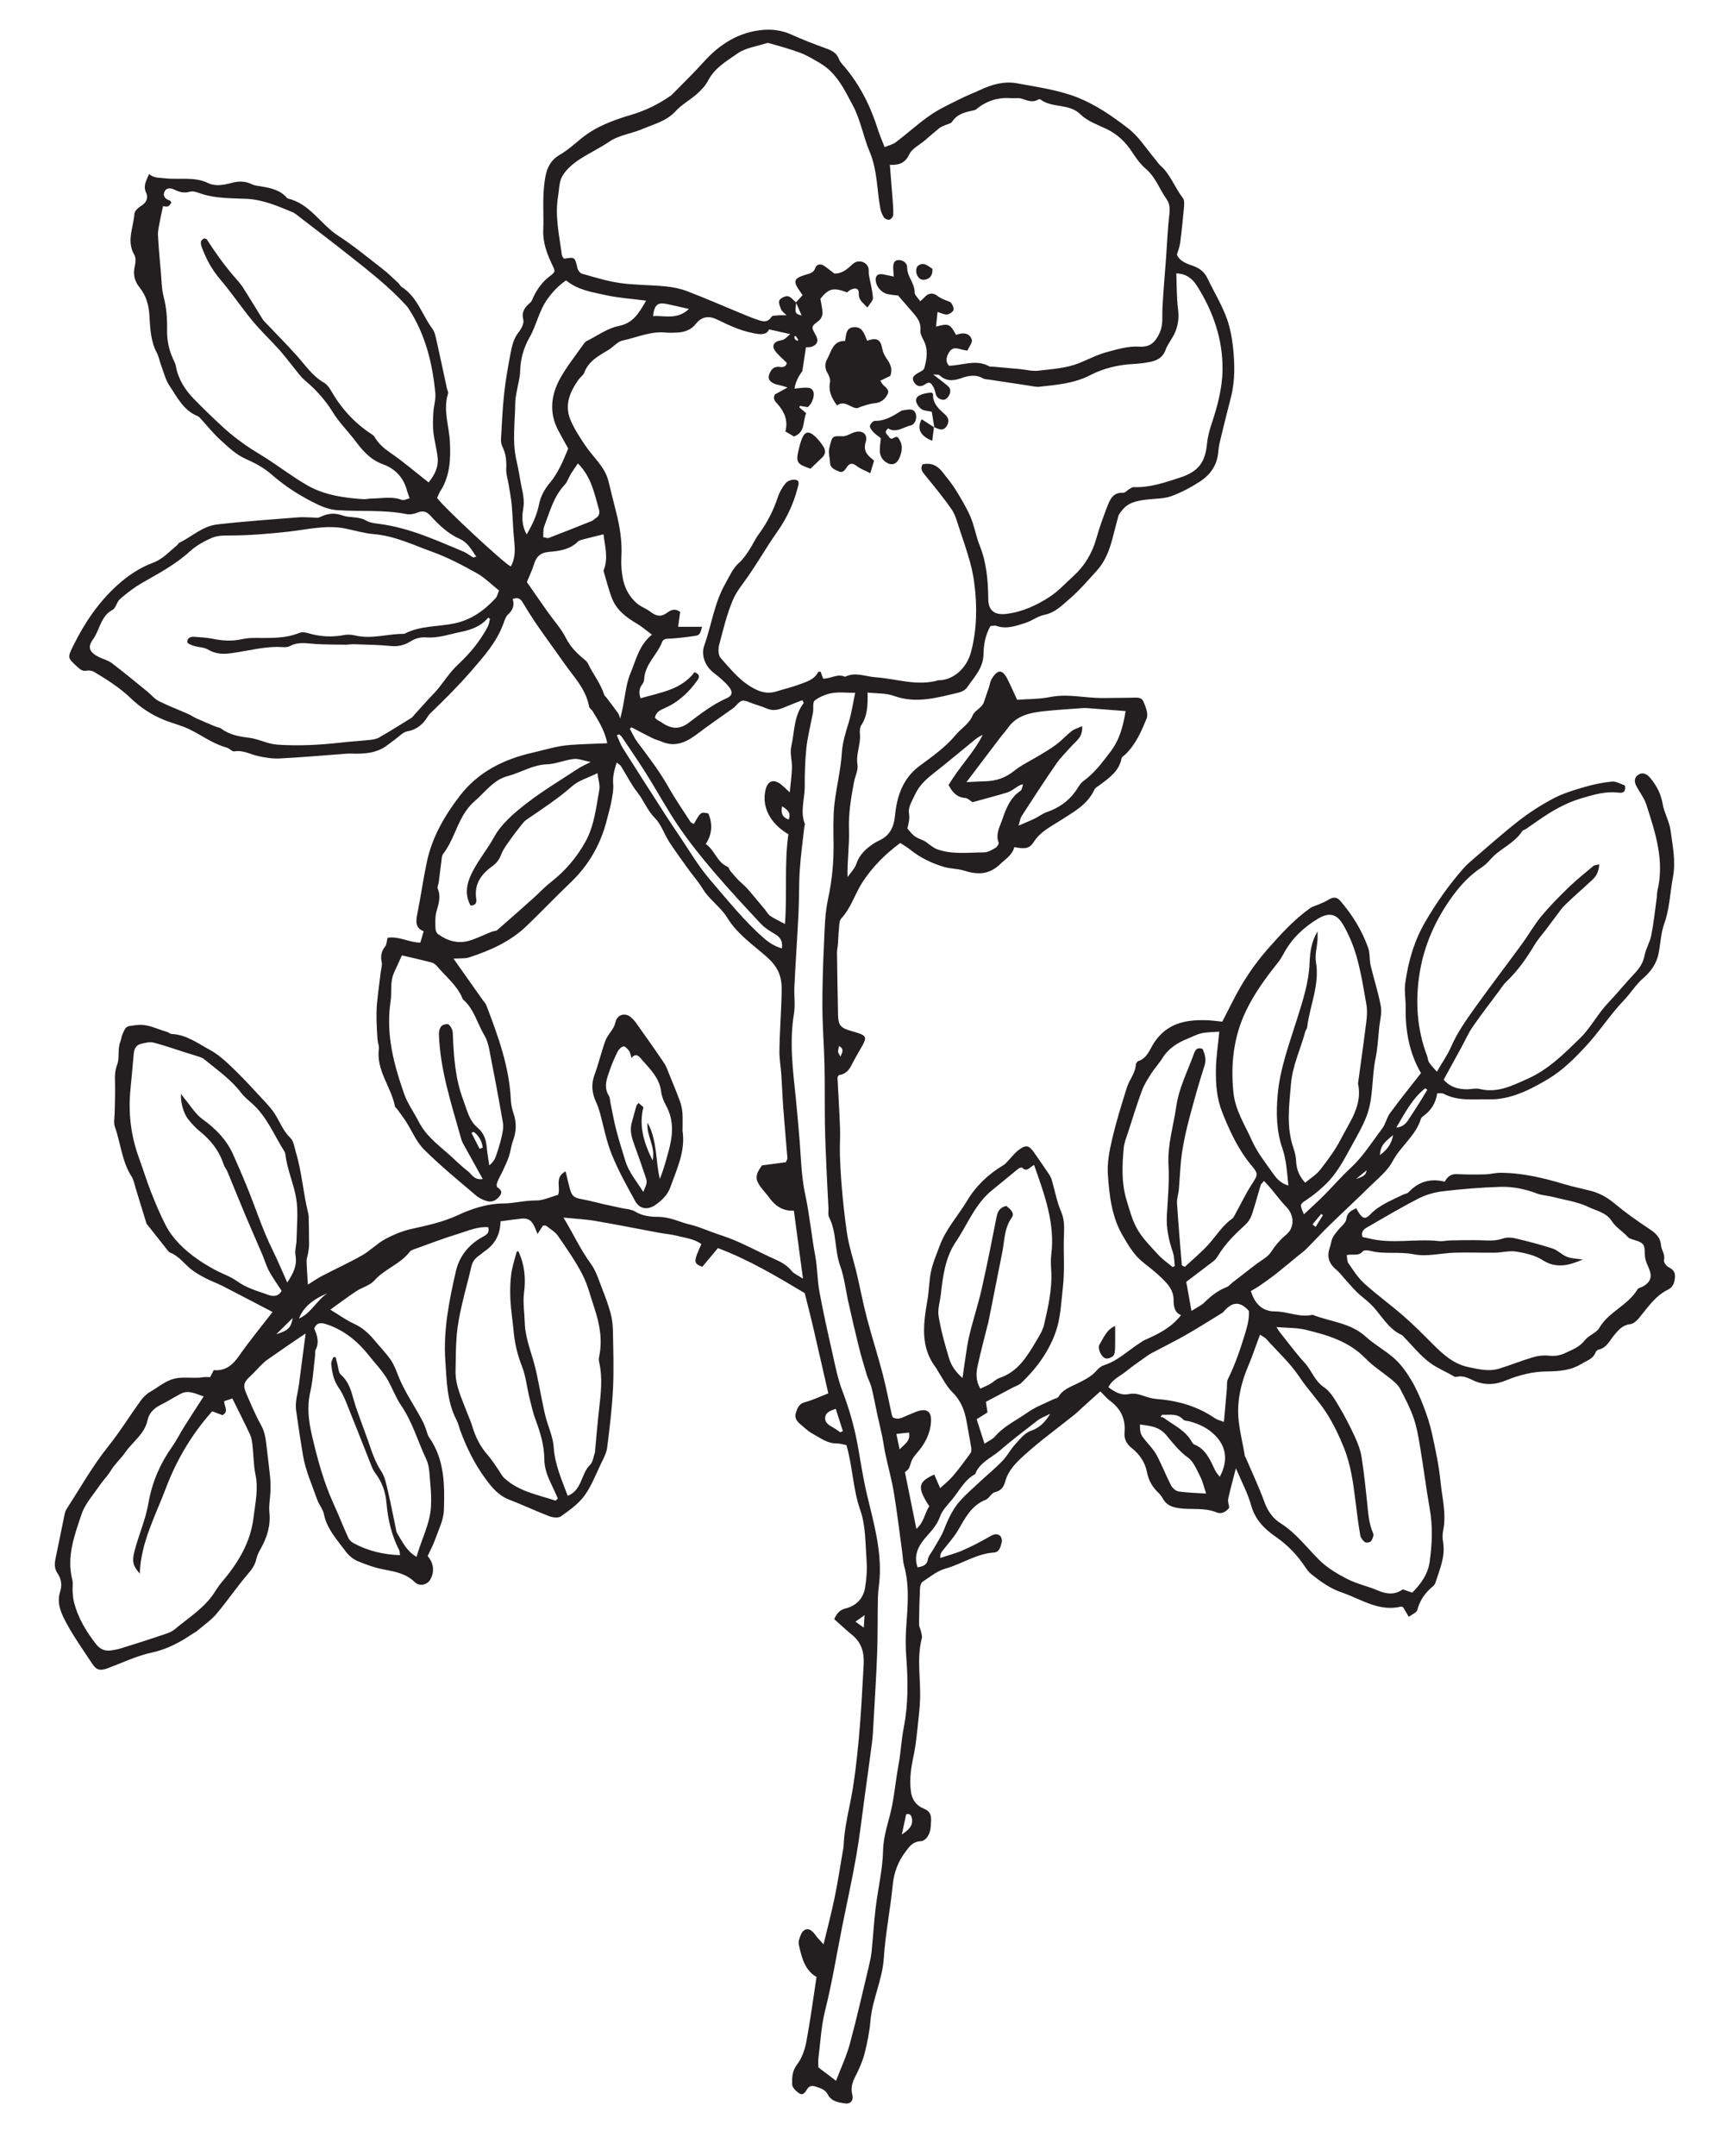 <svg xmlns="http://www.w3.org/2000/svg" xmlns:xlink="http://www.w3.org/1999/xlink" version="1.1" width="182.964pt" height="229.835pt" viewBox="0 0 182.964 229.835">
<defs>
<clipPath id="clip_0">
<path transform="matrix(1,0,0,-1,0,229.835)" d="M0 229.835H182.964V0H0Z"/>
</clipPath>
</defs>
<g id="layer_1" data-name="ros_städad2 Image">
<g clip-path="url(#clip_0)">
<path transform="matrix(1,0,0,-1,152.438,166.44)" d="M0 0C-.184-1.347-.909-2.351-1.862-3.321-2.173-3.211-2.501-3.095-2.867-2.966-3.72-3.578-4.603-3.489-5.556-3.075-6.606-2.62-7.761-2.389-8.772-1.869-9.844-1.319-10.931-.676-11.776 .164-13.122 1.501-14.251 3.039-15.901 4.08-16.7 4.584-17.264 5.354-17.612 6.314-18.193 7.921-18.93 9.471-19.602 11.045-19.634 11.118-19.698 11.182-19.71 11.257-19.972 12.883-20.443 14.513-20.425 16.137-20.409 17.703-20.007 19.288-19.375 20.778-18.915 21.861-18.542 22.981-18.094 24.184-17.822 23.996-17.569 23.884-17.401 23.695-16.219 22.365-14.887 21.177-13.888 19.672-13.01 18.348-11.88 17.19-11.02 15.855-10.274 14.697-9.668 13.428-9.152 12.146-8.406 10.294-8.143 8.314-7.902 6.338-7.758 5.157-7.608 3.974-7.405 2.802-7.357 2.526-7.129 2.227-6.897 2.06-6.765 1.965-6.347 2.039-6.25 2.174-6.088 2.401-5.936 2.802-6.032 3.016-6.483 4.025-6.549 5.088-6.659 6.158-6.83 7.817-7.003 9.478-7.264 11.124-7.38 11.856-7.649 12.583-7.962 13.26-8.479 14.379-9.039 15.484-9.673 16.54-10.118 17.282-10.589 18.121-11.274 18.58-12.275 19.251-12.577 20.359-13.323 21.171-14.283 22.217-15.123 23.374-16.012 24.485-16.083 24.573-16.137 24.675-16.342 24.991-15.172 24.892-14.167 24.932-13.227 24.703-10.909 24.14-8.63 23.483-6.867 21.67-6.023 20.802-4.966 20.141-4.025 19.363-3.704 19.096-3.358 18.8-3.17 18.44-2.637 17.421-2.093 16.392-1.718 15.31-1.371 14.304-1.193 13.232-1.017 12.176-.651 9.979-.375 7.766 .012 5.572 .341 3.705 .255 1.862 0 0M-21.511 19.452C-21.659 19.154-21.595 18.75-21.627 18.395-21.729 17.26-21.83 16.125-21.942 14.883-22.338 15.04-22.657 15.103-22.903 15.273-24.789 16.576-26.903 17.156-29.16 17.33-29.587 17.363-30.015 17.488-30.422 17.627-30.951 17.808-31.442 17.97-32.039 17.852-32.82 17.698-33.419 17.955-34.253 18.576-33.866 19.416-33.01 19.749-32.353 20.285-31.65 20.858-30.893 21.365-30.157 21.896-29.996 22.012-29.827 22.121-29.651 22.214-28.425 22.865-27.178 23.479-25.972 24.166-24.67 24.908-23.407 25.717-22.127 26.498-22.093 26.519-22.058 26.541-22.032 26.571-21.241 27.5-20.396 27.964-19.282 26.716-19.226 25.95-19.412 25.181-19.664 24.359-20.178 22.678-20.727 21.028-21.511 19.452M-22.386 9.033C-22.565 9.275-22.748 9.458-22.856 9.679-23.394 10.776-23.822 11.954-25.087 12.472-25.189 12.513-25.287 12.616-25.34 12.715-26.01 13.971-27.286 14.523-28.356 15.313-28.447 15.38-28.589 15.378-28.707 15.409-28.648 15.487-28.589 15.565-28.529 15.643-27.755 15.603-26.936 15.842-26.274 15.13-26.137 14.983-25.827 15.001-25.598 14.938-24.593 14.662-23.685 14.239-22.92 13.486-21.692 12.277-21.452 10.747-22.386 9.033M-26.77 7.468C-27.071 7.513-27.429 7.829-27.578 8.116-28.121 9.163-28.546 10.271-29.098 11.312-29.391 11.865-29.838 12.34-30.245 12.826-30.827 13.522-30.891 13.649-30.894 14.605-29.842 14.466-28.863 14.4-28.077 13.459-27.379 12.624-26.711 11.75-25.778 11.082-25.166 10.644-24.841 9.771-24.465 9.052-24.214 8.57-24.099 8.017-23.839 7.245-24.918 7.316-25.853 7.329-26.77 7.468M-26.944 38.205C-26.974 38.668-26.793 39.142-26.751 39.614-26.634 40.915-26.605 42.227-26.419 43.517-26.237 44.773-25.952 46.019-25.629 47.247-25.136 49.122-24.612 50.991-24.016 52.835-23.795 53.52-23.977 54.058-24.198 54.624-24.729 54.85-24.971 54.6-25.127 54.161-25.793 52.294-26.736 50.498-27.017 48.53-27.314 46.452-27.967 44.432-27.85 42.276-27.753 40.496-27.921 38.698-28.024 36.911-28.104 35.527-27.816 34.227-27.376 32.932-27.222 32.48-27.241 31.969-27.181 31.486-27.259 31.455-27.336 31.424-27.414 31.393-27.908 31.806-28.454 32.171-28.885 32.641-29.69 33.518-30.564 34.376-31.155 35.39-31.723 36.364-32.015 37.512-32.344 38.608-32.879 40.394-32.788 42.235-32.627 44.061-32.576 44.642-32.334 45.211-32.152 45.776-31.676 47.253-31.222 48.738-30.683 50.191-30.439 50.85-30.041 51.46-29.661 52.059-29.319 52.597-28.863 53.062-28.533 53.606-27.879 54.684-26.894 55.301-25.766 55.75-25.289 55.94-24.827 56.198-24.332 56.307-23.775 56.429-23.187 56.418-22.436 56.479-22.576 54.988-22.779 53.698-22.796 52.407-22.817 50.868-22.705 49.35-22.112 47.861-21.444 46.185-20.713 44.566-19.672 43.092-19.511 42.864-19.349 42.635-19.17 42.421-18.221 41.285-18.262 41.314-19.023 40.121-19.639 39.157-20.135 38.115-20.69 37.11-20.805 36.903-20.907 36.653-21.087 36.524-22.117 35.794-22.754 34.716-23.58 33.806-24.358 32.947-25.262 32.201-26.111 31.406-26.217 31.461-26.324 31.517-26.431 31.573-26.607 33.783-26.801 35.992-26.944 38.205M-19.6 58.667C-18.693 60.571-17.45 62.251-16.145 63.892-15.924 64.17-15.736 64.479-15.57 64.793-14.726 66.386-13.464 67.579-11.948 68.497-10.757 69.217-9.931 69.081-9.232 67.88-8.598 66.791-8.103 65.585-7.766 64.369-7.311 62.725-7.035 61.028-6.746 59.342-6.647 58.766-6.683 58.15-6.755 57.564-7.024 55.391-7.334 53.223-7.629 51.053-7.634 51.014-7.649 50.972-7.641 50.935-7.145 48.629-8.523 46.879-9.468 45.033-10.064 43.871-10.863 42.8-11.67 41.765-12.096 41.219-12.734 40.836-13.279 40.377-13.913 41.077-14.196 41.784-14.239 42.616-14.263 43.089-14.355 43.576-14.513 44.023-15.312 46.285-14.986 48.579-14.795 50.88-14.631 52.858-13.767 54.631-13.257 56.507-13.216 56.659-13.084 56.793-13.066 56.943-12.792 59.257-11.713 61.451-12.127 63.879-12.256 64.639-12.018 65.46-11.962 66.254-11.941 66.555-11.958 66.859-11.958 67.161-12.604 66.109-12.761 64.985-12.805 63.834-12.883 61.781-13.503 59.855-14.114 57.912-14.961 55.22-15.966 52.561-16.213 49.711-16.38 47.792-16.344 45.899-15.71 44.05-15.283 42.801-15.212 41.496-15.068 40.077-15.947 40.325-16.38 40.897-16.769 41.448-17.547 42.55-18.403 43.636-18.947 44.853-19.687 46.511-20.722 48.081-20.921 49.947-21.242 52.965-20.92 55.893-19.6 58.667M-15.285 34.853C-15.935 34.313-16.451 33.708-16.916 32.992-17.284 32.426-17.999 32.085-18.563 31.648-19.393 31.003-20.227 30.362-21.057 29.716-21.243 29.571-21.395 29.352-21.603 29.272-22.551 28.91-23.317 28.311-24.034 27.607-24.357 27.29-24.8 27.096-25.4 26.71-25.623 27.951-25.797 28.919-25.957 29.814-24.903 30.612-23.955 31.318-23.023 32.044-22.841 32.186-22.694 32.389-22.573 32.59-21.804 33.865-20.764 34.894-19.67 35.885-19.367 36.16-19.108 36.549-18.976 36.937-18.618 37.983-18.345 39.058-18.021 40.117-17.979 40.253-17.835 40.358-17.665 40.569-17.397 40.274-17.159 40.026-16.938 39.763-16.376 39.096-15.86 38.387-15.256 37.762-14.434 36.912-14.391 35.596-15.285 34.853M-42.532 13.927C-43.179 13.707-43.7 13.031-44.198 12.487-44.695 11.945-45.039 11.261-45.547 10.733-46.289 9.963-47.122 9.282-47.907 8.553-48.604 7.906-49.321 7.275-49.97 6.582-50.822 5.67-51.333 4.555-51.787 3.396-52.089 2.627-52.579 1.931-52.986 1.204-53.16 .894-53.44 .602-53.491 .273-53.595-.404-54.041-.513-54.608-.619-55.075 .733-54.449 1.762-53.666 2.655-53.088 3.315-52.526 3.903-52.219 4.776-51.979 5.458-51.402 6.035-50.92 6.613-50.142 7.548-49.607 8.709-48.464 9.313-48.009 10.559-46.767 11.028-45.869 11.799-44.565 12.92-43.19 13.975-41.823 15.029-41.424 15.337-40.919 15.509-40.462 15.743-40.974 14.914-41.558 14.258-42.532 13.927M-49.095 24.053C-49.365 22.894-49.49 21.701-49.677 20.523-49.718 20.261-49.75 19.998-49.81 19.56-50.559 20.209-51.013 20.894-51.243 21.648-51.693 23.126-52.108 24.627-52.362 26.148-52.486 26.893-52.209 27.703-52.122 28.485-51.906 30.435-51.646 32.414-50.534 34.062-49.275 35.927-48.474 38.124-46.643 39.591-45.712 40.337-44.805 41.114-43.875 41.863-43.766 41.951-43.501 42.03-43.451 41.978-42.946 41.447-42.635 42.06-42.178 42.268-41.075 39.112-39.928 36.067-40.349 32.701-40.417 32.155-40.388 31.591-40.355 31.039-40.235 29.059-40.677 27.151-41.116 25.25-41.256 24.646-41.61 24.076-41.934 23.532-42.915 21.888-43.885 20.23-45.872 19.564-46.237 19.441-46.532 19.12-46.877 18.923-47.202 18.739-47.551 18.599-47.917 18.427-48.415 19.289-48.368 20.09-48.2 20.864-47.887 22.303-47.505 23.726-47.151 25.156-47.122 25.272-47.08 25.385-47.057 25.502-46.56 28-46.067 30.499-45.568 32.997-45.322 34.235-45.367 35.53-44.568 36.649-44.196 37.169-44.747 37.568-45.137 37.902-45.815 37.757-46.062 37.343-46.182 36.73-46.689 34.152-47.197 31.574-47.779 29.013-48.157 27.346-48.707 25.718-49.095 24.053M-55.203-27.419C-55.086-28.206-55.576-28.614-56.283-29.095-56.107-28.272-55.964-27.609-55.819-26.932-55.406-26.831-55.254-27.074-55.203-27.419M-57.325-26.039C-57.632-27.612-58.246-29.114-58.282-30.785-58.326-32.828-58.825-34.859-59.072-36.901-59.259-38.444-59.345-39.999-59.504-41.545-59.561-42.096-59.68-42.644-59.809-43.184-60.468-45.934-61.09-48.695-61.829-51.423-62.178-52.712-62.761-53.937-63.298-55.35-64.006-54.812-64.547-54.4-65.182-53.917-65.182-53.632-65.22-53.272-65.175-52.922-64.96-51.226-64.875-49.495-64.461-47.847-63.715-44.875-63.23-41.857-62.632-38.859-62.133-36.361-61.578-33.873-61.138-31.365-60.774-29.289-60.54-27.191-60.252-25.103-59.985-23.168-59.713-21.234-59.463-19.296-59.381-18.667-59.351-18.029-59.316-17.394-59.175-14.851-59.008-12.309-58.914-9.763-58.841-7.782-58.875-5.798-58.832-3.815-58.818-3.146-58.696-2.481-58.651-1.812-58.444 1.267-59.296 4.183-59.998 7.129-60.403 8.829-60.666 10.563-60.97 12.285-61.33 14.318-61.894 16.282-62.633 18.216-63.125 19.504-63.385 20.887-63.691 22.24-64.182 24.412-64.669 26.586-65.072 28.774-65.301 30.018-65.277 31.308-65.51 32.55-65.919 34.736-66.112 36.95-66.587 39.134-67.034 41.182-67.035 43.328-67.228 45.431-67.349 46.737-67.446 48.045-67.582 49.349-67.894 52.348-68.288 55.336-67.788 58.362-67.628 59.333-67.786 60.351-67.736 61.345-67.605 63.963-67.424 66.579-67.296 69.197-67.222 70.71-67.264 72.23-67.162 73.74-67.058 75.287-66.843 76.827-66.673 78.37-66.665 78.448-66.593 78.539-66.616 78.597-67.151 79.935-66.629 81.279-66.636 82.618-66.643 83.969-66.601 85.327-66.465 86.67-66.353 87.775-66.073 88.863-65.866 89.959-65.829 90.155-65.771 90.349-65.745 90.546-65.69 90.968-65.805 91.597-65.572 91.773-65.051 92.166-64.379 92.452-63.732 92.563-62.972 92.694-62.173 92.594-61.258 92.594-61.482 91.536-61.637 90.445-61.955 89.404-62.281 88.341-62.607 87.324-62.68 86.177-62.799 84.321-63.282 82.49-63.478 80.635-63.62 79.294-63.576 77.929-63.561 76.576-63.538 74.573-63.717 72.612-64.146 70.641-64.482 69.099-64.507 67.481-64.58 65.892-64.685 63.625-64.761 61.355-64.751 59.086-64.742 57.026-64.574 54.966-64.528 52.906-64.482 50.802-64.518 48.697-64.483 46.594-64.456 45.005-64.382 43.417-64.314 41.829-64.255 40.439-64.174 39.05-64.104 37.66-64.088 37.341-64.178 36.97-64.046 36.711-63.212 35.079-63.467 33.213-62.858 31.52-62.403 30.257-62.262 28.882-61.964 27.561-61.623 26.051-61.281 24.541-60.906 23.039-60.648 22.004-60.348 20.977-60.039 19.955-59.891 19.466-59.629 19.008-59.506 18.514-59.267 17.553-59.096 16.576-58.886 15.607-58.727 14.871-58.538 14.141-58.387 13.404-58.251 12.744-58.167 12.074-58.026 11.416-57.735 10.054-57.357 8.708-57.13 7.337-56.783 5.234-56.532 3.114-56.242 1.002-56.177 .527-56.176 .035-56.048-.421-55.417-2.661-55.684-4.919-55.827-7.181-55.89-8.174-55.881-9.179-55.808-10.171-55.624-12.687-55.585-15.186-56.075-17.682-56.329-18.97-56.382-20.297-56.623-21.589-56.898-23.065-57.036-24.56-57.325-26.039M-61.226-6.41C-60.89-6.17-60.633-5.986-60.255-5.716-60.286-6.194-60.307-6.523-60.341-7.043-60.723-6.77-60.93-6.622-61.226-6.41M-62.848 13.777C-63.106 13.952-63.353 14.147-63.625 14.295-64.058 14.533-64.503 14.796-64.456 15.347-64.408 15.895-63.926 16.077-63.327 16.277-63.068 15.47-62.817 14.685-62.566 13.9-62.66 13.859-62.754 13.818-62.848 13.777M-69.174 82.837C-69.96 83.442-70.583 83.217-70.812 82.26-71.241 80.471-70.355 78.678-68.379 77.522-68.826 74.415-68.495 71.207-68.743 67.952-69.371 68.291-69.871 68.516-70.317 68.819-70.558 68.983-70.704 69.285-70.898 69.52-71.271 69.969-71.647 70.417-72.024 70.863-72.305 71.195-72.577 71.537-72.877 71.852-73.144 72.134-73.455 72.373-73.725 72.652-74.015 72.951-74.287 73.268-74.552 73.589-74.674 73.737-74.726 73.999-74.872 74.061-76.004 74.538-76.213 75.815-77.19 76.481-76.474 77.572-76.468 78.64-76.901 79.73-77.717 79.913-77.717 79.913-78.459 78.613-78.584 78.689-78.752 78.735-78.823 78.844-79.622 80.078-80.46 81.292-81.18 82.572-82.138 84.273-83.327 85.802-84.488 87.358-84.809 87.788-85.025 88.297-85.289 88.77-85.23 88.82-85.17 88.87-85.11 88.921-84.371 88.535-83.637 88.138-82.889 87.769-82.57 87.612-82.215 87.528-81.887 87.387-80.351 86.732-79.145 87.399-77.963 88.304-76.896 89.12-75.782 89.875-74.69 90.658-74.465 90.819-74.216 90.961-74.033 91.161-73.385 91.87-73.281 91.892-72.44 91.551-71.859 91.316-71.242 91.169-70.669 90.917-69.975 90.611-69.361 90.806-68.728 91.078-68.118 91.34-67.494 91.57-66.884 91.811-66.804 91.63-66.729 91.526-66.751 91.498-67.806 90.134-67.715 88.432-68.071 86.873-68.232 86.165-67.979 85.372-67.997 84.619-68.018 83.805-68.136 82.994-68.231 81.98-68.664 82.376-68.903 82.628-69.174 82.837M-68.346 79.082C-69.02 79.331-69.206 79.759-69.051 80.5-68.455 80.128-68.075 79.801-68.346 79.082M-69.077 65.352C-69.844 65.581-70.43 65.954-70.968 66.423-73.103 68.282-74.859 70.502-76.698 72.63-78.012 74.15-79.028 75.929-80.17 77.598-80.64 78.285-81.099 78.982-81.549 79.683-83.052 82.022-84.558 84.361-86.04 86.713-86.304 87.132-86.461 87.619-86.667 88.074-86.589 88.104-86.511 88.134-86.433 88.164-86.344 88.09-86.231 88.031-86.169 87.939-85.285 86.622-84.379 85.319-83.537 83.977-82.36 82.102-81.306 80.145-80.06 78.319-78.927 76.659-77.66 75.081-76.354 73.549-74.729 71.643-73.023 69.804-71.31 67.975-70.889 67.525-70.331 67.186-69.793 66.868-69.217 66.528-68.964 66.097-69.077 65.352M-87.798 92.11C-87.87 92.205-87.987 92.283-88.02 92.389-88.396 93.599-89.212 94.58-89.742 95.71-89.848 95.936-90.086 96.109-90.287 96.278-91.018 96.895-91.648 97.548-92.102 98.443-92.613 99.453-93.41 100.317-94.07 101.253-94.843 102.349-95.602 103.454-96.261 104.401-95.961 105.136-95.695 105.662-95.532 106.219-95.268 107.12-94.821 107.535-93.893 107.616-92.777 107.713-91.684 107.859-90.826 108.706-90.675 108.855-90.413 108.907-90.193 108.965-89.511 109.145-88.825 109.307-88.091 109.488-87.95 108.243-87.54 106.935-88.092 105.611-87.796 104.628-87.558 103.623-87.188 102.668-86.691 101.387-85.634 100.614-84.486 99.939-83.988 99.647-83.549 99.255-82.928 98.793-84.307 97.686-84.622 96.084-85.214 94.684-85.806 93.284-85.802 91.632-86.316 89.845-86.383 90.034-86.412 90.25-86.524 90.407-86.934 90.985-87.37 91.545-87.798 92.11M-96.646 112.253C-96.516 112.998-96.645 113.671-96.794 114.375-96.998 115.34-97.125 116.323-97.355 117.282-97.855 119.373-97.514 121.477-97.5 123.575-97.497 124.006-97.385 124.437-97.313 124.866-97.201 125.535-96.996 126.2-96.979 126.87-96.947 128.17-96.618 129.351-95.975 130.48-95.231 131.786-94.973 133.313-94.065 134.568-93.516 135.326-92.921 135.974-92.081 136.554-90.803 135.51-89.306 135.306-87.88 134.989-86.507 134.683-85.086 134.596-83.547 134.394-84.312 133.078-84.901 132.006-86.485 131.687-87.682 131.446-88.768 130.644-89.896 130.078-90.03 130.011-90.14 129.873-90.229 129.745-91.052 128.57-91.957 127.441-92.662 126.198-93.671 124.419-93.93 122.525-92.942 120.613-92.595 119.942-92.216 119.288-91.855 118.633-92.139 117.978-92.382 117.31-92.71 116.687-93.022 116.093-93.366 115.498-93.798 114.989-94.382 114.299-94.791 113.547-94.967 112.67-95.186 111.577-95.631 110.586-96.286 109.471-96.823 110.47-96.798 111.385-96.646 112.253M-67.606 130.64C-67.511 130.5-67.416 130.36-67.321 130.221-67.351 130.182-67.381 130.143-67.411 130.104-67.507 130.168-67.626 130.215-67.691 130.303-67.741 130.369-67.722 130.487-67.734 130.581-67.691 130.601-67.649 130.62-67.606 130.64M-66.964 132.81C-67.681 133.022-67.686 133.027-67.548 134.163-67.357 133.721-67.166 133.278-66.964 132.81M-82.811 132.744C-82.658 133.964-82.336 134.238-81.334 134.036-80.621 133.893-79.914 133.719-78.977 133.507-80.271 132.308-81.581 132.837-82.811 132.744M-88.931 111.202C-89.068 111.122-89.172 110.976-89.314 110.919-90.848 110.303-92.385 109.695-93.928 109.102-94.053 109.054-94.229 109.138-94.518 109.182-94.487 109.585-94.545 109.994-94.415 110.331-93.821 111.877-93.412 113.513-92.222 114.777-91.934 115.083-91.81 115.54-91.583 115.911-91.349 116.293-91.083 116.655-90.82 117.042-89.377 115.607-89.065 113.825-88.574 112.127-88.465 111.753-88.562 111.418-88.931 111.202M-92.931 145.542C-92.81 146.248-92.833 147.04-92.501 147.631-92.128 148.294-91.495 148.87-90.855 149.311-89.787 150.047-88.585 150.588-87.512 151.318-86.408 152.068-85.097 152.191-83.947 152.686-82.753 153.2-81.388 153.512-80.417 154.575-79.756 155.298-78.845 155.786-78.106 156.446-77.646 156.857-77.2 157.342-76.919 157.882-76.219 159.231-74.928 159.946-73.788 160.75-72.949 161.341-71.794 161.484-70.776 161.819-70.667 161.855-70.529 161.87-70.421 161.838-69.316 161.51-68.195 161.221-67.119 160.815-66.385 160.538-65.702 160.114-65.019 159.717-63.243 158.687-62.425 156.923-61.508 155.205-60.67 153.635-60.396 151.876-59.721 150.286-58.879 148.304-58.955 146.242-58.576 144.225-58.512 143.884-58.373 143.534-58.18 143.249-58.078 143.099-57.75 142.977-57.583 143.03-57.41 143.085-57.204 143.362-57.197 143.549-57.177 144.145-57.234 144.744-57.278 145.341-57.363 146.48-57.459 147.618-57.559 148.864-56.516 148.827-55.908 149.102-55.482 149.996-55.189 150.612-54.397 150.99-53.829 151.474-53.317 151.911-52.814 152.36-52.288 152.78-52.111 152.922-51.879 152.996-51.67 153.095-51.42 153.212-51.062 153.254-50.935 153.448-50.398 154.274-49.568 154.483-48.7 154.658-48.584 154.682-48.452 154.711-48.365 154.783-47.273 155.686-46.03 156.092-44.614 155.972-44.263 155.942-43.886 156.034-43.56 155.938-42.95 155.76-42.373 155.446-41.735 155.831-41.675 155.867-41.552 155.876-41.503 155.839-40.246 154.881-38.458 155.459-37.221 154.239-36.49 153.518-35.398 153.146-34.436 152.681-33.259 152.112-32.387 151.257-31.684 150.166-31.282 149.542-30.821 148.918-30.262 148.44-29.225 147.555-28.813 146.277-28.06 145.219-27.727 144.752-27.684 144.232-27.755 143.63-27.937 142.101-27.993 140.557-28.105 139.019-28.235 137.237-28.397 135.456-28.493 133.672-28.543 132.764-28.388 131.859-28.792 130.968-29.265 129.927-29.814 129.424-30.973 129.492-32.164 129.561-33.244 129.224-34.365 128.928-35.454 128.64-36.42 128.118-37.439 127.713-38.774 127.183-40.302 127.101-41.758 126.926-42.378 126.852-43.027 127.039-43.663 127.098-44.611 127.187-45.559 127.268-46.507 127.353-46.666 127.367-46.852 127.331-46.98 127.401-48.373 128.169-49.778 127.499-51.24 127.457-51.716 127.934-51.49 128.504-51.208 128.943-50.747 129.658-50.046 129.122-49.287 129.073-49.122 129.461-48.713 129.954-48.824 130.256-49.106 131.023-49.84 130.99-50.499 130.746-51.168 131.94-51.273 131.987-52.639 131.626-52.582 132.17-52.531 132.659-52.475 133.187-52.078 133.075-51.745 132.886-51.439 132.924-51.183 132.957-50.777 133.243-50.766 133.436-50.749 133.719-50.961 134.185-51.192 134.276-51.667 134.463-52.12 134.608-52.545 134.941-52.927 135.24-53.451 135.225-53.838 134.78-53.962 134.638-54.112 134.52-54.317 134.328-54.559 134.688-54.924 134.982-54.918 135.267-54.896 136.255-55.733 136.947-55.713 137.936-55.705 138.389-56.145 138.734-56.629 138.723-57.149 138.711-57.211 138.27-57.201 137.849-57.196 137.618-57.17 137.387-57.139 136.957-57.599 137.055-57.948 137.14-58.302 137.203-58.859 137.302-59.138 137.026-59.062 136.467-58.974 135.827-58.413 135.21-57.754 135.081-57.328 134.998-56.891 134.97-56.68 134.944-56.079 134.248-55.602 133.684-55.114 133.13-54.636 132.587-54.218 132.047-54.301 131.237-54.333 130.922-54.172 130.553-54.008 130.26-53.442 129.252-53.605 128.215-53.887 127.198-53.953 126.962-54.357 126.805-54.625 126.643-54.959 126.441-55.249 126.215-55.028 125.79-54.83 125.409-54.505 125.161-54.047 125.343-53.732 125.468-53.431 125.869-53.102 125.475-52.891 125.223-52.757 124.87-52.693 124.542-52.598 124.054-52.267 123.863-51.864 123.824-51.691 123.807-51.427 124.001-51.321 124.171-51.105 124.519-50.983 124.941-51.348 125.268-51.783 125.658-52.264 125.996-52.947 126.53-52.533 126.488-52.354 126.525-52.276 126.453-51.572 125.797-50.837 125.818-49.958 126.129-49.227 126.388-48.414 126.565-47.634 126.111-47.44 125.998-47.171 126.009-46.935 125.973-45.524 125.757-44.112 125.541-42.699 125.331-42.345 125.278-41.981 125.178-41.634 125.216-39.783 125.422-37.941 125.554-36.209 126.447-34.803 127.172-33.234 127.563-31.617 127.642-31.066 127.668-30.513 127.736-29.969 127.832-29.163 127.974-28.488 128.26-28.161 129.148-27.918 129.808-27.419 130.371-27.145 131.024-26.822 131.791-26.716 132.591-26.829 133.462-26.99 134.705-26.962 135.973-27.017 137.296-25.965 137.277-25.296 136.731-24.824 135.986-23.099 133.269-22.059 130.308-22.089 127.069-22.107 125.066-22.633 123.127-23.267 121.225-23.49 120.556-23.675 119.856-23.743 119.158-23.925 117.296-24.539 116.207-26.611 115.537-28.223 115.017-29.819 114.449-31.554 114.519-31.726 114.525-31.91 114.373-32.078 114.277-32.282 114.16-32.484 113.903-32.673 113.916-33.78 113.992-34.097 113.178-34.397 112.402-34.826 111.293-35.228 110.168-35.551 109.024-36 107.438-36.809 106.1-38.026 105.003-38.85 104.26-39.608 103.412-40.529 102.817-41.929 101.912-43.445 101.21-45.153 101.004-46.383 100.856-47.053 101.36-47.066 102.571-47.088 104.524-47.238 106.448-47.983 108.297-48.38 109.282-48.54 110.365-48.958 111.34-49.392 112.353-49.972 113.309-50.554 114.25-50.968 114.919-51.483 115.528-51.968 116.152-52.5 116.837-53.188 117.139-54.069 116.952-54.346 116.474-54.111 116.164-53.808 115.795-52.83 114.603-51.847 113.408-50.97 112.142-50.576 111.575-50.402 110.847-50.175 110.176-49.766 108.97-49.36 107.761-49.013 106.536-48.798 105.778-48.65 104.994-48.549 104.211-48.234 101.78-48.282 99.34-48.898 96.971-49.356 95.21-50.772 93.981-52.269 93.932-52.308 93.93-52.352 93.944-52.388 93.933-54.653 93.268-56.853 94.099-59.079 94.25-60.169 94.324-61.238 94.855-62.337 94.303-63.135 94.687-63.861 94.079-64.679 94.109-64.77 94.366-64.857 94.613-64.942 94.85-65.06 94.837-65.182 94.852-65.2 94.817-65.619 93.977-66.466 93.767-67.233 93.479-68.006 93.188-68.819 93.004-69.609 92.755-70.32 92.531-70.973 92.563-71.682 92.876-73.354 93.617-74.443 95.006-75.598 96.306-75.851 96.59-75.879 97.236-75.771 97.653-75.355 99.263-74.956 100.893-74.327 102.424-73.899 103.467-73.099 104.357-72.466 105.316-72.116 105.847-71.761 106.374-71.424 106.913-70.817 107.88-70.214 108.843-69.552 109.779-68.57 111.169-67.833 112.734-67.399 114.412-67.308 114.766-67.124 115.206-67.61 115.299-67.931 115.36-68.434 115.209-68.64 114.969-69.021 114.526-69.33 113.975-69.515 113.418-69.982 112.007-70.646 110.717-71.525 109.521-71.923 108.98-72.199 108.351-72.572 107.791-72.878 107.331-73.193 106.851-73.601 106.491-74.315 105.862-74.652 105.023-75.102 104.232-76.278 102.168-76.573 99.808-77.355 97.613-77.651 96.783-77.387 95.721-76.641 94.992-76.3 94.659-75.893 94.394-75.54 94.072-75.219 93.779-74.888 93.481-74.638 93.13-74.305 92.662-74.377 92.282-74.892 92.053-76.394 91.388-77.679 90.409-78.974 89.424-80.01 88.635-80.895 88.714-81.998 89.505-82.094 89.574-82.216 89.607-82.314 89.674-82.408 89.738-82.486 89.825-82.608 89.935-82.509 90.527-82.064 90.747-81.58 90.956-80.116 91.59-79.001 92.641-78.083 93.925-77.812 94.303-77.845 94.578-78.388 94.798-79.043 93.918-79.966 93.318-80.992 92.932-81.993 92.555-83.049 92.325-84.141 92.014-84.309 92.517-84.333 92.983-83.998 93.442-83.883 93.599-83.765 93.799-83.759 93.983-83.711 95.608-82.38 96.617-81.842 98.007-81.671 98.448-81.188 98.35-80.79 98.381-79.968 98.446-79.145 98.535-78.331 98.664-77.839 98.743-77.799 98.844-77.583 99.63H-80.134C-80.051 100.234-79.98 100.751-79.917 101.212-80.528 101.668-80.977 101.372-81.341 101.109-81.982 100.644-82.492 100.777-83.068 101.219-83.534 101.577-84.132 101.771-84.566 102.158-85.391 102.894-85.889 103.86-86.062 104.954-86.168 105.621-86.23 106.31-86.187 106.981-86.078 108.716-86.359 110.391-86.794 112.056-87.064 113.089-87.305 114.13-87.567 115.166-87.961 116.728-89.221 117.725-90.062 118.996-90.648 119.882-91.254 120.786-91.644 121.765-92.267 123.325-91.646 124.719-90.735 126-90.552 126.257-90.239 126.452-90.136 126.731-89.67 127.99-88.566 128.527-87.532 129.163-87.028 129.472-86.598 130.029-86.064 130.141-84.52 130.464-83.04 131.175-81.401 130.991-81.049 130.952-80.688 130.98-80.332 130.99-79.504 131.013-78.781 131.244-78.235 131.932-77.637 132.686-76.881 132.813-76.013 132.396-75.296 132.052-74.578 131.705-73.837 131.422-73.245 131.197-72.625 131.029-72.004 130.906-71.367 130.779-70.708 130.721-70.433 131.33-69.646 131.155-68.996 131.01-68.192 130.831-68.566 130.482-68.779 130.219-69.199 130.158-69.891 130.059-70.176 129.606-69.825 129.09-69.513 128.632-69.052 128.275-68.548 127.762-68.577 127.508-68.767 127.248-69.284 127.328-69.718 127.394-70.059 127.248-70.284 126.841-70.638 126.204-70.512 125.796-69.829 125.522-69.609 125.434-69.365 125.406-69.134 125.343-68.943 125.291-68.755 125.228-68.469 125.14-68.958 124.87-69.378 124.639-69.799 124.407-70.118 123.894-69.714 123.598-69.443 123.272-68.781 122.474-68.397 121.599-68.7 120.454-68.368 120.258-68.045 120.068-67.785 119.914-66.536 120.383-66.865 121.523-66.485 122.399-66.723 122.603-66.97 122.815-67.217 123.026-67.194 123.076-67.171 123.126-67.148 123.176-66.861 123.13-66.574 123.084-66.331 123.045-65.886 123.316-65.551 124.256-65.71 124.674-65.892 125.154-66.195 125.21-67.733 125.012-67.594 125.846-67.185 126.499-66.89 126.887-66.737 127.892-66.625 128.635-66.506 129.419-66.256 129.443-66.049 129.419-65.878 129.486-65.266 129.724-65.131 130.139-65.452 130.704-65.974 131.627-65.95 131.633-65.15 132.24-64.932 132.405-64.746 132.759-64.743 133.028-64.738 133.532-64.877 134.037-64.964 134.595-64.082 135.7-63.594 135.83-62.114 135.273-62.016 135.35-61.908 135.467-61.774 135.536-61.227 135.821-60.846 135.699-60.869 135.142-60.898 134.446-60.445 134.193-59.949 133.661-59.703 134.071-59.339 134.396-59.361 134.693-59.422 135.52-59.649 136.334-59.796 137.156-59.835 137.379-59.784 137.62-59.835 137.838-60.007 138.57-60.955 138.821-61.514 138.299-62.084 137.768-62.659 137.245-63.494 137.289-63.859 137.569-64.208 137.87-64.59 138.121-64.951 138.358-65.379 138.27-65.501 137.896-65.69 137.32-66.149 137.28-66.58 137.146-67.804 136.767-67.903 136.476-67.158 135.404-67.089 135.306-67.022 135.208-66.863 134.978-67.083 134.739-67.326 134.476-67.569 134.213-67.568 134.21-67.566 134.206-67.565 134.203-67.854 134.451-68.113 134.81-68.426 134.865-68.708 134.914-69.19 134.681-69.33 134.431-69.455 134.206-69.278 133.772-69.154 133.462-69.074 133.261-68.85 133.118-68.579 132.832-68.949 132.832-69.193 132.851-69.433 132.827-69.693 132.8-70.086 132.82-70.182 132.669-70.629 131.959-71.201 132.201-71.76 132.388-72.323 132.577-72.871 132.814-73.422 133.041-75.331 133.828-77.224 134.655-79.152 135.394-79.885 135.676-80.686 135.839-81.47 135.916-83.092 136.075-84.736 136.046-86.345 136.274-87.714 136.468-89.052 136.894-90.389 137.268-90.595 137.326-90.819 137.637-90.873 137.869-91.148 139.05-91.129 139.054-92.314 138.863-92.382 138.979-92.51 139.104-92.528 139.243-92.804 141.334-93.295 143.412-92.931 145.542M-55.514 13.748C-55.339 12.816-56.004 12.527-56.517 11.946-56.642 12.54-56.734 12.977-56.864 13.599-56.349 13.656-55.943 13.701-55.514 13.748M-90.34 30.59C-89.764 29.474-89.465 28.213-89.062 27.009-88.498 25.326-88.18 23.616-88.556 21.837-88.596 21.647-88.595 21.433-88.552 21.244-88.171 19.578-88.372 17.918-88.561 16.252-88.732 14.753-88.853 13.249-88.995 11.748-88.999 11.708-88.99 11.664-89.003 11.628-89.164 11.182-89.208 10.613-89.516 10.316-90.511 9.353-90.361 7.606-91.907 7.002-92.528 8.673-93.275 10.304-93.401 12.181-93.476 13.302-94.003 14.39-94.284 15.503-94.497 16.344-94.645 17.203-94.821 18.054-94.989 18.869-95.136 19.688-95.327 20.498-95.716 22.155-96.439 23.733-96.487 25.471-96.517 26.535-96.702 27.617-96.564 28.657-96.357 30.209-96.514 31.657-97.163 33.066-97.225 33.052-97.339 33.051-97.347 33.022-97.556 32.219-97.829 31.423-97.933 30.606-98.048 29.704-98.062 28.78-98.016 27.871-97.963 26.797-97.782 25.731-97.687 24.658-97.571 23.337-97.285 22.08-96.794 20.831-96.376 19.769-96.263 18.589-95.989 17.468-95.793 16.664-95.611 15.85-95.322 15.078-94.818 13.728-94.414 12.36-94.401 10.913-94.393 10.006-94.113 9.2-93.729 8.405-93.46 7.849-93.214 7.281-92.957 6.718-93.037 6.641-93.117 6.564-93.197 6.486-95.092 7.121-97.117 7.456-98.671 8.895-98.927 9.132-99.083 9.477-99.29 9.769-99.658 10.288-99.989 10.842-100.41 11.316-101.22 12.23-101.749 13.273-102.088 14.436-102.244 14.97-102.495 15.476-102.688 16-103.204 17.398-103.895 18.752-103.866 20.296-103.841 21.61-103.849 22.928-103.732 24.234-103.637 25.296-103.416 26.352-103.182 27.395-102.88 28.747-102.484 30.079-102.182 31.431-102.057 31.992-101.754 32.353-101.304 32.649-101.107 32.78-100.939 32.955-100.742 33.088-99.655 33.827-99.096 34.861-99.072 36.263-98.318 36.361-97.618 36.467-96.915 36.542-96.164 36.622-95.817 36.428-95.485 35.766-95.368 35.534-95.283 35.287-95.127 34.909-94.882 35.287-94.718 35.541-94.545 35.807-94.421 35.8-94.271 35.838-94.196 35.78-93.765 35.442-93.251 35.15-92.95 34.715-92.024 33.376-91.083 32.031-90.34 30.59M-112.974 21.802C-112.608 21.333-112.199 20.898-111.836 20.427-111.547 20.053-111.265 19.665-111.039 19.251-110.565 18.383-110.215 17.437-109.662 16.626-108.456 14.859-107.887 12.805-106.988 10.903-106.616 10.115-106.642 9.125-106.553 8.221-106.478 7.444-106.444 6.655-106.486 5.877-106.585 4.016-107.498 2.389-108.024 .5-109.11 1.123-109.531 2.119-110.085 3-110.127 3.067-110.158 3.144-110.174 3.221-110.474 4.654-110.745 6.093-111.079 7.518-111.249 8.243-111.396 9.033-111.795 9.632-112.476 10.656-112.815 11.787-113.208 12.914-113.469 13.662-113.76 14.4-114.024 15.147-114.276 15.86-114.544 16.569-114.744 17.297-115.01 18.266-115.274 19.196-116.089 19.907-116.359 20.142-116.361 20.687-116.477 21.093-116.542 21.318-116.589 21.548-116.644 21.775-116.73 21.777-116.815 21.778-116.901 21.78-116.979 21.547-117.14 21.306-117.12 21.081-117.039 20.177-116.882 19.329-116.325 18.52-115.75 17.683-115.415 16.672-115.026 15.717-114.261 13.839-113.536 11.945-112.782 10.062-112.68 9.807-112.53 9.565-112.366 9.343-111.679 8.419-111.328 7.372-111.231 6.239-111.08 4.474-110.684 2.781-109.869 1.196-109.818 1.097-109.828 .965-109.783 .68-111.601 .738-113.218 1.141-114.728 1.95-114.958 2.073-115.195 2.29-115.3 2.522-115.852 3.74-116.341 4.987-116.895 6.205-117.951 8.532-118.608 10.989-119.182 13.461-119.531 14.962-119.721 16.492-119.359 18.067-119.065 19.342-119.003 20.67-118.842 21.974-118.817 22.171-118.871 22.4-118.787 22.562-118.376 23.359-118.612 24.102-118.94 24.846-118.67 25.464-118.245 25.491-117.664 25.302-115.7 24.661-114.218 23.4-112.974 21.802M-120.555 25.901C-120.128 27.039-119.198 27.879-117.54 28.597-118.736 27.757-119.264 26.474-120.555 25.901M-120.818 34.296C-120.827 33.739-121.024 33.163-120.93 32.632-120.738 31.545-121.174 30.707-121.809 29.736-122.356 30.954-122.822 32.088-123.365 33.182-124.479 35.424-125.22 37.813-126.175 40.117-126.629 41.213-127.094 42.306-127.581 43.387-128.286 44.954-129.417 46.12-130.817 47.128-131.625 47.709-132.173 48.652-132.834 49.435-132.93 49.547-133.007 49.675-133.133 49.853-133.221 49.078-132.883 47.784-132.399 47.178-132.027 46.713-131.627 46.253-131.165 45.883-129.985 44.935-129.08 43.812-128.605 42.357-128.508 42.06-128.291 41.804-128.17 41.512-127.528 39.971-126.911 38.42-126.264 36.881-125.679 35.489-125.062 34.111-124.47 32.722-124.221 32.14-124.051 31.518-123.753 30.964-123.384 30.278-122.919 29.643-122.408 28.851-122.69 28.334-123.176 28.189-123.78 28.406-124.932 28.82-126.115 29.126-127.146 29.87-127.875 30.396-128.773 30.684-129.573 31.121-130.227 31.478-130.873 31.862-131.478 32.296-132.811 33.254-134.009 34.369-134.772 35.842-135.356 36.97-135.85 38.151-136.316 39.336-136.797 40.559-137.183 41.819-137.633 43.055-138.496 45.419-138.774 47.851-138.527 50.35-138.402 51.614-138.284 52.878-138.176 54.142-138.13 54.679-137.897 55.073-137.361 55.191-136.94 55.283-136.469 55.42-136.078 55.317-134.851 54.995-133.652 54.569-132.441 54.185-132.181 54.103-131.916 54.039-131.66 53.947-131.326 53.828-130.939 53.764-130.679 53.549-129.314 52.422-127.839 51.416-126.746 49.98-126.413 49.542-125.971 49.182-125.555 48.813-123.968 47.402-123.211 45.435-122.108 43.701-122.046 43.603-122.014 43.476-122.001 43.359-121.821 41.744-121.102 40.252-120.852 38.675-120.625 37.249-120.796 35.758-120.818 34.296M-122.982 24.224C-122.437 24.762-121.892 25.301-121.222 25.964-121.437 24.891-121.675 24.653-122.982 24.224M-125.776 13.529C-125.613 13.177-125.558 12.763-125.515 12.37-125.399 11.343-125.413 10.291-125.201 9.285-124.868 7.71-125.229 6.19-125.411 4.662-125.734 1.962-127.12-.245-128.849-2.269-129.131-2.599-129.36-2.977-129.599-3.341-130.674-4.977-132.335-5.986-133.789-7.208-134.254-7.599-134.929-7.759-135.529-7.963-136.848-8.412-138.179-8.828-139.509-9.243-139.849-9.349-140.204-9.419-140.557-9.471-141.238-9.571-141.757-9.372-142.213-8.786-143.25-7.455-144.098-6.039-144.533-4.401-144.633-4.024-144.667-3.624-144.694-3.232-144.725-2.798-144.63-2.339-144.734-1.927-145.36 .543-144.489 2.818-143.735 5.06-143.369 6.149-142.517 7.08-141.853 8.06-141.475 8.619-140.978 9.101-140.632 9.676-140.197 10.398-139.553 10.959-139.101 11.613-138.305 12.764-137.015 13.573-136.701 15.085-136.555 15.788-136.045 16.333-135.348 16.676-134.601 17.043-133.898 17.503-133.158 17.887-132.318 18.323-131.579 17.87-130.723 17.601-131.46 16.456-132.154 15.396-132.829 14.322-133.252 13.649-133.603 12.927-134.06 12.279-135.357 10.442-136.223 8.469-136.612 6.219-136.915 4.467-137.666 2.797-138.107 1.063-138.393-.062-138.228-.477-137.537-1.29-137.427 2.023-135.855 4.894-134.737 7.856-133.62 10.814-131.979 13.591-129.813 16.016-129.405 15.861-129.044 15.725-128.714 15.599-127.987 16.031-128.574 16.556-128.527 17.093-128.296 17.171-128.044 17.255-127.665 17.383-127.028 16.093-126.378 14.822-125.776 13.529M-88.539 82.249C-88.884 80.376-89.062 78.457-90.012 76.734-90.948 75.035-92.175 73.611-93.699 72.417-94.384 71.88-94.983 71.233-95.633 70.651-96.889 69.528-98.148 68.409-99.421 67.306-99.556 67.19-99.801 67.212-99.982 67.139-100.782 66.821-101.559 66.431-102.379 66.181-103.599 65.808-104.728 66.151-105.737 66.875-105.899 66.991-106.006 67.287-106.009 67.502-106.018 68.097-106.063 68.724-105.901 69.283-105.663 70.101-105.415 70.87-105.764 71.72-105.839 71.902-105.69 72.172-105.659 72.404-105.567 73.11-105.491 73.818-105.391 74.523-105.347 74.835-105.354 75.213-105.179 75.438-104.217 76.686-103.831 78.222-103.048 79.552-102.729 80.093-102.322 80.617-101.848 81.025-100.726 81.994-99.811 83.326-98.32 83.714-96.908 84.081-95.659 84.917-94.133 84.972-93.176 85.007-92.239 85.431-91.277 85.544-90.773 85.603-90.236 85.37-89.463 85.22-90.055 84.911-90.447 84.747-90.795 84.517-92.672 83.28-94.616 82.126-96.382 80.746-97.657 79.75-98.994 78.611-99.748 77.232-100.567 75.737-101.72 74.449-102.36 72.863-102.761 71.867-102.794 70.877-102.262 69.917-101.665 69.931-101.609 70.278-101.665 70.659-101.893 72.206-101.126 73.267-99.959 74.102-99.479 74.445-99.193 74.85-98.981 75.4-98.773 75.941-98.398 76.425-98.059 76.908-97.629 77.517-97.17 78.105-96.705 78.688-96.563 78.867-96.378 79.022-96.187 79.151-94.553 80.26-92.91 81.343-91.417 82.659-90.735 83.26-89.756 83.524-88.735 84.028-88.647 83.315-88.445 82.755-88.539 82.249M-100.974 44.111C-101.083 44.07-101.193 44.029-101.302 43.988-101.59 44.554-101.878 45.12-102.166 45.685-102.087 45.727-102.008 45.768-101.929 45.809-101.383 45.368-101.039 44.816-100.974 44.111M-103.134 60.037C-103.118 60-103.113 59.951-103.086 59.928-101.886 58.903-101.558 57.353-100.785 56.072-100.525 55.64-100.376 55.117-100.278 54.616-99.765 51.997-99.263 49.374-98.811 46.743-98.729 46.262-98.85 45.726-98.962 45.234-99.122 44.537-99.338 43.85-99.575 43.174-99.698 42.822-99.918 42.503-100.273 42.229-100.366 42.889-100.483 43.546-100.548 44.209-100.628 45.028-100.869 45.7-101.55 46.273-102.429 47.013-102.656 48.168-103.048 49.204-103.924 51.514-104.066 53.934-104.163 56.366-104.175 56.671-104.368 57.039-104.598 57.238-104.725 57.347-105.189 57.248-105.347 57.089-105.536 56.899-105.651 56.542-105.642 56.262-105.523 52.392-104.296 48.753-103.271 45.072-103.228 44.919-103.18 44.763-103.104 44.625-102.418 43.378-101.725 42.136-100.965 40.768-101.893 40.628-102.119 41.269-102.529 41.588-103.054 41.997-103.553 42.442-104.034 42.903-105.346 44.158-106.917 45.165-107.777 46.854-108.298 47.878-109.003 48.833-109.372 49.906-109.965 51.63-110.51 53.403-110.771 55.199-110.984 56.665-111.028 58.173-110.791 59.709-110.641 60.685-110.873 61.747-110.443 62.724-110.187 63.304-109.92 63.878-109.587 64.61-108.562 64.368-107.488 64.13-106.424 63.852-106.206 63.795-105.983 63.628-105.835 63.451-104.904 62.338-103.71 61.431-103.134 60.037M-99.592 102.683C-100.797 101.38-102.174 100.377-103.974 99.995-105.759 99.618-107.656 99.768-109.332 98.879-111.072 98.899-112.788 98.289-114.547 98.701-114.923 98.789-115.345 98.833-115.718 98.759-117.029 98.501-118.306 98.573-119.583 98.951-119.872 99.036-120.244 99.094-120.504 98.986-122.035 98.357-123.632 98.444-125.228 98.445-125.699 98.446-126.181 98.418-126.637 98.313-127.672 98.074-128.683 98.139-129.712 98.346-130.372 98.479-131.053 98.516-131.727 98.566-132.129 98.596-132.499 98.422-132.461 97.991-132.447 97.835-132.013 97.673-131.747 97.592-131.267 97.444-130.706 97.463-130.292 97.22-129.521 96.767-128.781 96.689-127.898 96.802-126.009 97.043-124.154 97.601-122.219 97.463-121.99 97.447-121.72 97.468-121.526 97.575-120.654 98.056-119.75 97.862-118.836 97.801-117.767 97.731-116.693 97.739-115.622 97.725-115.304 97.721-114.984 97.785-114.667 97.773-113.357 97.725-112.043 97.711-110.741 97.582-109.975 97.506-109.288 97.683-108.693 98.06-108.147 98.406-107.588 98.544-106.997 98.5-105.692 98.404-104.484 98.848-103.244 99.099-102.165 99.317-101.137 99.696-100.385 100.611-100.321 100.567-100.258 100.524-100.194 100.48-100.267 100.207-100.294 99.909-100.422 99.665-101.239 98.11-102.334 96.787-103.627 95.585-104.459 94.812-105.08 93.813-105.813 92.93-106.134 92.543-106.503 92.195-106.842 91.823-107.319 91.301-107.789 90.772-108.263 90.247-108.369 90.13-108.463 89.991-108.593 89.91-109.732 89.205-110.867 88.492-112.029 87.825-112.321 87.657-112.698 87.607-113.044 87.569-114.052 87.46-115.067 87.407-116.075 87.291-118.325 87.034-120.564 86.917-122.84 87.066-123.938 87.138-124.838 87.677-125.892 87.806-126.895 87.93-127.952 88.105-128.823 88.759-129.002 88.894-129.265 88.914-129.482 89.005-130.164 89.292-130.847 89.579-131.521 89.883-131.811 90.013-132.073 90.206-132.364 90.334-133.416 90.797-134.495 91.205-135.522 91.719-135.967 91.942-136.302 92.381-136.701 92.705-137.967 93.734-139.223 94.779-140.522 95.765-140.921 96.067-141.458 96.181-141.914 96.416-142.883 96.916-143.152 97.428-142.516 98.304-141.782 99.317-141.721 100.756-140.44 101.437-140.077 101.629-139.991 102.287-139.649 102.583-138.933 103.202-138.173 103.795-137.355 104.269-135.575 105.302-133.752 106.241-132.209 107.656-131.52 108.288-130.646 108.773-129.777 109.136-129.181 109.384-128.45 109.358-127.779 109.363-125.752 109.377-123.747 109.548-121.729 109.767-119.704 109.986-117.669 110.524-115.599 110.101-114.588 109.894-113.584 109.589-112.562 109.505-110.333 109.322-108.356 108.343-106.313 107.609-104.68 107.021-103.121 106.192-101.599 105.344-100.745 104.868-100.033 104.136-99.231 103.499-99.369 103.176-99.418 102.872-99.592 102.683M-106.742 115.019C-108.102 116.088-109.412 117.215-110.829 118.187-111.509 118.653-112.077 119.145-112.488 119.844-112.566 119.976-112.702 120.087-112.833 120.173-114.681 121.375-116.099 122.967-117.188 124.876-117.361 125.18-117.616 125.491-117.912 125.662-119.126 126.364-119.877 127.506-120.778 128.514-121.859 129.723-123.008 130.873-124.125 132.05-124.234 132.165-124.35 132.279-124.433 132.412-125.143 133.552-125.831 134.705-126.56 135.832-126.839 136.264-127.201 136.643-127.538 137.036-128.586 138.259-129.513 139.57-130.386 140.921-130.42 140.975-130.525 140.983-130.647 141.033-131.127 140.842-131.059 140.469-130.914 140.073-130.453 138.817-129.83 137.676-128.944 136.641-127.735 135.228-126.699 133.669-125.513 132.235-124.63 131.167-123.612 130.213-122.684 129.182-122.131 128.567-121.641 127.898-121.115 127.26-120.735 126.8-120.395 126.289-119.944 125.911-118.773 124.927-117.772 123.83-116.962 122.514-116.346 121.514-115.507 120.651-114.77 119.725-114.572 119.477-114.389 119.218-114.189 118.971-113.485 118.099-112.729 117.353-111.603 116.952-110.318 116.494-109.408 115.542-109.047 114.159-108.987 113.93-108.894 113.71-108.76 113.323-109.072 113.256-109.39 113.075-109.605 113.159-110.661 113.571-111.729 113.302-112.79 113.304-113.108 113.304-113.429 113.211-113.743 113.234-115.816 113.383-117.878 113.668-119.703 114.726-121.135 115.556-122.467 116.556-123.853 117.466-124.647 117.988-125.483 118.449-126.258 118.996-127.037 119.546-127.801 120.127-128.505 120.768-129.617 121.778-130.694 122.828-131.747 123.901-132.707 124.879-133.429 126.007-133.682 127.394-133.739 127.7-133.899 127.991-134.028 128.281-134.457 129.245-134.642 130.243-134.624 131.306-134.604 132.49-134.686 133.667-134.995 134.835-135.205 135.632-135.204 136.488-135.277 137.319-135.396 138.664-135.525 140.009-135.594 141.357-135.619 141.824-135.495 142.303-135.411 142.771-135.317 143.3-135.192 143.823-135.055 144.464-134.474 144.385-134.474 144.385-134.154 144.859-134.221 144.932-134.28 145.058-134.368 145.083-134.84 145.216-135.081 145.575-134.912 145.977-134.7 146.481-134.231 146.416-133.785 146.2-133.278 145.953-132.787 145.83-132.182 146.009-131.815 146.118-131.331 145.901-130.919 145.769-129.336 145.261-127.69 145.329-126.066 145.241-124.355 145.148-122.836 144.474-121.296 143.845-120.972 143.713-120.693 143.458-120.409 143.239-118.616 141.859-116.813 140.49-115.04 139.085-112.991 137.463-110.933 135.849-109.159 133.914-109.054 133.799-108.953 133.677-108.868 133.546-107.088 130.8-106.322 127.727-106.021 124.521-105.959 123.865-106.19 123.187-106.23 122.515-106.271 121.811-106.307 121.095-106.231 120.397-106.129 119.459-105.855 118.538-105.77 117.6-105.685 116.652-106.086 115.821-106.742 115.019M-55.525 79.803C-55.624 80.415-55.152 81.146-54.855 81.789-54.428 82.712-53.702 83.384-52.904 84.009-51.414 85.175-49.967 86.398-48.498 87.592-48.253 87.792-47.987 87.967-47.662 88.102-48.63 86.178-50.196 84.658-51.297 82.758-50.884 81.995-50.427 81.46-49.547 81.388-49.23 81.362-48.935 81.049-48.745 80.935-47.444 81.294-46.242 81.607-45.054 81.966-44.723 82.066-44.426 82.289-44.128 82.479-43.912 82.616-43.72 82.791-43.358 82.841-43.442 82.607-43.455 82.266-43.622 82.155-44.711 81.432-45.175 80.264-45.55 79.15-45.809 78.381-46.322 77.551-45.96 76.621-45.91 76.494-46.126 76.168-46.298 76.069-46.671 75.854-47.095 75.588-47.498 75.587-49.186 75.585-50.9 75.327-52.544 75.928-52.83 76.032-53.078 76.242-53.337 76.413-53.532 76.542-53.7 76.727-53.909 76.817-54.976 77.276-54.98 77.268-55.693 78.14-55.557 78.662-55.424 79.169-55.525 79.803M-45.789 87.829C-45.527 88.173-45.229 88.491-44.982 88.844-44.015 90.229-42.532 90.485-41.021 90.646-39.715 90.784-38.403 90.861-37.093 90.96-36.895 90.975-36.693 90.978-36.495 90.963-35.16 90.863-33.824 90.757-32.423 90.648-32.697 88.978-33.068 87.59-34.044 86.308-34.916 85.162-35.743 84.04-36.922 83.187-37.292 82.919-37.514 82.442-37.796 82.056-38.574 80.99-39.607 80.297-40.851 79.869-41.296 79.715-41.683 79.401-42.113 79.192-42.598 78.956-43.101 78.756-43.84 78.434-43.679 78.956-43.654 79.233-43.52 79.439-42.306 81.306-41.099 83.178-39.831 85.009-39.339 85.721-38.703 86.335-38.123 86.984-37.657 87.505-36.971 87.886-37.058 89.046-37.518 88.834-37.89 88.737-38.168 88.519-38.732 88.078-39.219 87.537-39.787 87.103-40.35 86.675-40.968 86.318-41.573 85.948-42.488 85.388-43.487 84.936-44.315 84.27-45.241 83.526-46.235 83.193-47.383 83.166-48.005 83.151-48.626 83.11-49.393 83.074-49.011 83.579-48.686 84.008-48.361 84.437-47.504 85.568-46.65 86.701-45.789 87.829M-62.975 54.955C-62.426 54.62-62.602 54.32-62.825 53.818-62.969 54.096-63.076 54.215-63.083 54.34-63.093 54.512-63.027 54.689-62.975 54.955M-11.565 37.047C-11.505 37-11.445 36.954-11.386 36.908-11.645 36.495-11.904 36.081-12.162 35.668-12.274 35.758-12.385 35.847-12.497 35.936ZM-6.725 41.703C-6.818 41.214-6.933 41.101-7.858 40.767-7.425 41.124-7.01 41.467-6.725 41.703M-3.9 45.457C-4.052 44.536-4.544 43.88-5.313 43.31-5.229 44.245-5.029 44.539-3.9 45.457M-.483 50.435C-.406 50.388-.329 50.341-.253 50.294-.526 49.841-.792 49.384-1.073 48.936-1.385 48.439-1.704 47.947-2.03 47.459-2.355 46.974-2.589 46.369-3.564 46.247-2.593 47.897-1.825 49.379-.483 50.435M1.144 8.593C.979 10.291 .606 11.975 .242 13.647 .023 14.651-.303 15.641-.675 16.6-1.045 17.553-1.464 18.503-1.99 19.376-2.476 20.183-3.043 20.985-3.735 21.612-4.691 22.48-5.871 23.101-6.824 23.972-8.448 25.456-10.595 25.547-12.49 26.302-13.859 25.975-15.138 26.659-16.494 26.657-17.832 26.655-18.664 27.473-19.064 28.831-18.753 29.019-18.408 29.205-18.089 29.427-17.503 29.835-16.918 30.248-16.357 30.689-15.609 31.277-14.884 31.892-14.15 32.496-13.813 32.773-13.452 33.026-13.144 33.332-12.328 34.144-11.554 34.998-10.73 35.802-9.306 37.191-7.839 38.536-6.425 39.935-5.55 40.801-4.509 41.61-3.954 42.662-3.096 44.288-1.484 45.381-.937 47.187-.906 47.292-.804 47.392-.71 47.458 .136 48.055 .653 48.867 .8 49.909 1.091 49.893 1.32 49.944 1.477 49.861 3.002 49.053 4.706 49.295 6.288 49.26 8.582 49.208 10.683 50.266 12.646 51.44 14.159 52.345 15.383 53.572 16.594 54.865 18.07 56.44 19.215 58.268 20.705 59.82 21.419 60.563 21.966 61.481 22.737 62.149 23.588 62.887 24.182 63.713 24.401 64.8 24.612 65.849 24.639 66.958 24.997 67.951 25.585 69.579 25.621 71.277 25.934 72.938 26.254 74.635 25.902 76.265 25.685 77.909 25.556 78.882 25.001 79.801 24.844 80.725 24.657 81.824 24.212 82.656 23.562 83.467 23.142 83.992 22.671 84.148 22.252 83.865 21.736 83.516 21.821 83.056 22.063 82.599 22.398 81.968 22.869 81.385 23.085 80.718 24.055 77.721 25.057 74.716 24.279 71.487 24.224 71.257 24.243 71.01 24.21 70.773 24.026 69.432 23.886 68.081 23.628 66.754 23.485 66.018 23.052 65.339 22.911 64.604 22.758 63.808 22.369 63.229 21.828 62.663 20.868 61.658 20.001 60.564 19.039 59.56 17.907 58.38 17.185 56.899 15.991 55.741 14.298 54.099 12.654 52.442 10.459 51.464 8.823 50.734 7.224 49.896 5.32 50.37 4.911 50.472 4.448 50.339 4.01 50.335 3.064 50.328 2.204 50.547 1.488 51.355 2.12 52.508 2.75 53.652 3.375 54.797 3.776 55.531 4.112 56.309 4.583 56.993 5.487 58.303 6.466 59.562 7.415 60.84 7.653 61.16 7.863 61.513 8.149 61.783 9.381 62.945 10.331 64.314 11.197 65.757 11.543 66.333 12.004 66.839 12.411 67.379 12.698 67.759 12.977 68.145 13.268 68.522 13.656 69.023 14.005 69.566 14.455 70.005 15.39 70.92 16.388 71.769 17.343 72.663 17.78 73.071 18.039 73.578 18.073 74.312 17.784 74.233 17.566 74.236 17.44 74.131 16.533 73.37 15.608 72.625 14.76 71.802 13.761 70.834 12.779 69.838 11.893 68.768 11.138 67.856 10.552 66.805 9.85 65.845 8.161 63.533 6.418 61.26 4.755 58.929 3.834 57.638 2.917 56.338 2.278 54.859 1.909 54.005 1.356 53.23 .764 52.209 .372 52.668 .111 52.919-.077 53.215-.199 53.408-.194 53.675-.279 53.897-1.377 56.762-1.545 59.77-1.075 62.718-.595 65.72 .661 68.515 2.491 70.995 3.342 72.149 4.313 73.186 5.53 73.979 5.893 74.215 6.21 74.539 6.499 74.866 7.501 75.997 9.026 76.535 9.865 77.852 9.94 77.97 10.143 78.001 10.275 78.09 10.734 78.403 11.189 78.724 11.646 79.042 13.046 80.013 14.514 80.863 16.157 81.346 17.455 81.728 18.76 82.13 20.148 81.952 20.639 81.89 20.934 82.042 20.814 82.724 20.382 82.861 19.884 83.18 19.423 83.134 18.401 83.033 17.379 82.813 16.392 82.523 15.291 82.2 14.169 81.856 13.161 81.321 11.875 80.639 10.632 79.837 9.481 78.944 7.789 77.629 6.192 76.19 4.56 74.797 4.227 74.512 3.896 74.218 3.608 73.89 2.052 72.123 .704 70.211-.48 68.172-1.658 66.143-2.292 63.946-2.607 61.655-2.725 60.799-2.548 59.906-2.563 59.032-2.608 56.512-2.141 54.123-.93 52.062-2.057 50.614-3.175 49.233-4.224 47.803-4.588 47.307-4.702 46.626-5.073 46.138-6.155 44.718-7.09 43.183-8.425 41.954-9.419 41.039-10.302 40.004-11.258 39.045-11.945 38.356-12.67 37.706-13.411 37.008-13.888 38.118-13.854 38.067-13.062 38.599-12.342 39.083-11.663 39.65-11.042 40.258-9.894 41.383-9.149 42.801-8.388 44.194-7.797 45.276-7.159 46.349-6.723 47.495-5.979 49.452-6.203 51.587-5.776 53.615-5.548 54.7-5.501 55.824-5.384 56.932-5.304 57.681-5.081 58.461-5.21 59.176-5.474 60.647-5.955 62.077-6.298 63.535-6.443 64.151-6.354 64.835-6.563 65.421-7.216 67.258-8.232 68.904-9.502 70.384-9.917 70.868-10.289 70.859-10.844 70.51-11.164 70.308-11.529 70.176-11.878 70.021-12.164 69.894-12.49 69.827-12.739 69.65-14.472 68.418-15.902 66.842-17.287 65.267-18.753 63.599-19.993 61.726-21.001 59.722-21.349 59.03-21.707 58.343-22.116 57.543-22.584 57.587-23.206 57.679-23.83 57.697-26.061 57.764-28.043 57.359-29.406 55.272-29.848 54.596-30.116 53.649-31.061 53.344-31.183 53.305-31.323 53.102-31.331 52.967-31.386 52.05-32.018 51.366-32.279 50.545-32.855 48.729-33.417 46.903-33.852 45.051-34.14 43.823-34.399 42.527-34.315 41.286-34.162 39.017-33.914 36.737-32.706 34.687-32.098 33.655-31.511 32.646-30.557 31.889-29.873 31.346-29.178 30.808-28.555 30.199-27.911 29.57-27.308 28.911-27.307 27.881-27.306 27.243-27.231 26.54-26.512 26.264-27.557 24.912-28.955 24.246-30.377 23.613-30.557 23.534-30.718 23.411-30.886 23.305-32.153 22.496-33.239 21.4-34.722 20.927-35.012 20.835-35.298 20.614-35.497 20.378-36.055 19.714-36.801 19.365-37.548 18.986-38.283 18.613-39.108 18.36-39.573 17.568-39.671 17.401-39.987 17.366-40.199 17.261-41.082 16.822-42.033 16.478-42.83 15.916-44.02 15.077-45.378 14.46-46.357 13.32-46.6 13.037-46.989 12.879-47.47 12.557-47.775 13.515-48.043 14.354-48.303 15.17-47.846 15.456-47.485 15.682-47.15 15.891-47.207 16.275-47.252 16.581-47.317 17.023-46.373 17.524-45.43 18.025-44.486 18.525-44.169 18.693-43.794 18.799-43.543 19.037-41.908 20.594-40.579 22.421-39.854 24.534-39.346 26.015-39.291 27.661-39.109 29.243-38.905 31.017-39.062 32.809-39.005 34.592-38.978 35.434-38.895 36.36-39.285 37.255-39.754 38.335-39.96 39.529-40.296 40.669-40.361 40.891-40.475 41.107-40.605 41.301-41.114 42.061-41.636 42.812-42.159 43.563-42.745 44.406-43.054 44.463-43.891 43.818-44.197 43.582-44.436 43.259-44.709 42.98-44.958 42.726-45.176 42.413-45.473 42.235-47.063 41.282-48.378 40.039-49.324 38.455-50.281 36.854-51.581 35.46-52.236 33.678-52.564 32.785-52.955 31.903-53.159 30.98-53.381 29.98-53.371 28.932-53.544 27.918-53.979 25.38-54.374 22.861-52.608 20.61-52.56 20.548-52.543 20.463-52.499 20.397-51.976 19.607-51.559 18.706-50.898 18.056-49.985 17.158-49.585 16.104-49.377 14.91-49.214 13.976-49.03 13.045-48.878 12.109-48.849 11.929-48.862 11.686-48.962 11.55-49.565 10.723-50.172 9.896-50.834 9.117-51.241 8.637-51.749 8.242-52.199 7.821-52.402 8.293-52.613 8.783-52.823 9.272-54.584 8.488-54.66 7.892-53.354 5.888-53.852 5.175-53.905 4.186-54.732 3.481-55.147 5.541-55.543 7.506-55.95 9.524-55.48 9.891-55.519 9.904-55.274 10.642-55.157 10.997-54.892 11.32-54.639 11.609-53.799 12.569-53.239 13.647-53.171 14.938-53.116 15.987-53.605 16.344-54.62 16.013-54.946 15.906-55.255 15.745-55.577 15.625-56.119 15.423-56.634 15.005-57.273 15.383-57.306 15.496-57.344 15.607-57.37 15.721-57.689 17.158-57.96 18.607-58.334 20.029-58.86 22.031-59.496 24.005-60.021 26.007-60.424 27.546-60.718 29.114-61.082 30.664-61.435 32.171-61.946 33.653-62.157 35.178-62.534 37.893-62.798 40.627-62.886 43.371-62.916 44.322-62.836 45.277-62.872 46.227-62.939 48.014-63.054 49.798-63.142 51.584-63.145 51.65-63.072 51.721-63.002 51.847-62.402 51.908-61.973 52.275-61.684 52.843-61.414 53.373-61.122 53.893-60.823 54.408-59.88 56.032-59.878 56.031-61.74 56.568-62.799 56.873-63.059 57.174-63.082 58.237-63.132 60.467-63.167 62.697-63.196 64.928-63.199 65.204-63.12 65.481-63.099 65.759-63.057 66.309-63.048 66.862-62.989 67.41-62.947 67.795-62.972 68.292-62.747 68.533-61.683 69.675-61.287 71.19-60.445 72.461-59.366 74.09-58.047 75.406-56.451 76.589-56.094 76.353-55.745 76.162-55.441 75.916-54.342 75.027-53.096 74.421-51.754 74.029-51.075 73.831-50.328 73.857-49.654 73.645-48.24 73.2-47.023 73.169-45.818 74.315-45.218 74.886-44.507 75.3-44.292 76.147-43.182 75.927-42.672 75.974-42.225 76.685-41.53 77.791-40.425 78.309-39.406 78.971-38.01 79.877-36.489 80.643-35.75 82.286-35.663 82.48-35.401 82.6-35.212 82.743-34.196 83.508-33.121 84.218-32.855 85.61-32.825 85.767-32.6 85.888-32.46 86.021-31.342 87.086-30.745 88.488-30.178 89.862-29.981 90.34-30.278 91.102-30.522 91.659-30.761 92.205-31.326 92.073-31.874 92.07-32.879 92.064-33.883 92.042-34.888 92.037-36.74 92.029-38.57 92.522-40.452 92.147-41.639 91.911-42.878 91.935-43.99 91.851-44.336 92.596-44.648 93.314-44.998 94.014-45.548 95.114-46.045 95.137-46.698 94.083-46.859 93.824-46.892 93.486-46.992 93.187-47.167 92.664-47.354 92.145-47.526 91.62-47.738 90.975-48.511 90.72-48.716 90.219-49.104 89.27-49.954 88.811-50.542 88.101-51.62 86.799-53.032 85.809-54.39 84.804-56.186 83.476-56.815 81.54-57.008 79.531-57.141 78.15-57.632 77.319-58.822 76.789-58.931 76.74-59.038 76.683-59.139 76.619-60.026 76.06-60.781 75.417-61.136 74.353-61.308 73.84-61.749 73.417-62.068 72.954-62.115 74.708-61.86 76.361-61.919 78.004-61.981 79.739-61.697 81.401-61.385 83.076-61.268 83.701-60.916 84.351-61.013 84.933-61.204 86.08-60.633 87.121-60.754 88.237-60.787 88.542-60.75 88.923-60.59 89.168-59.93 90.184-59.911 91.321-59.935 92.623-58.94 92.509-57.972 92.575-57.139 92.271-54.755 91.402-52.497 92.087-50.216 92.619-49.887 92.696-49.504 92.909-49.32 93.178-48.571 94.27-47.59 95.234-47.573 96.726-47.562 97.748-47.362 98.774-46.837 99.709-46.607 99.722-46.388 99.794-46.217 99.733-45.115 99.337-44.091 99.733-43.079 100.054-42.4 100.269-41.794 100.765-41.11 100.899-39.947 101.127-39.185 101.933-38.38 102.624-37.331 103.525-36.423 104.595-35.486 105.623-34.644 106.546-34.196 107.685-33.869 108.872-33.632 109.734-33.43 110.605-33.188 111.466-33.137 111.647-32.983 111.803-32.867 111.963-32.192 112.902-31.171 113.072-30.127 113.196-29.266 113.298-28.357 113.27-27.559 113.554-26.498 113.932-25.478 114.484-24.526 115.095-23.375 115.833-22.636 116.891-22.537 118.333-22.497 118.923-22.334 119.509-22.194 120.089-21.876 121.408-21.548 122.724-21.206 124.037-20.734 125.844-20.782 127.69-20.979 129.504-21.082 130.445-21.272 131.446-21.576 132.33-22.101 133.86-22.971 135.27-23.677 136.74-23.985 137.383-24.421 137.789-25.119 138.058-25.788 138.316-26.593 138.5-26.954 139.289-26.834 139.71-26.663 140.119-26.608 140.544-26.445 141.789-26.314 143.039-26.204 144.29-26.174 144.636-26.131 145.093-26.314 145.328-27.186 146.446-27.636 147.853-28.731 148.813-28.937 148.994-29.078 149.245-29.258 149.456-30.206 150.571-31.008 151.876-32.142 152.752-33.799 154.033-35.59 155.27-37.519 156.037-39.562 156.851-41.82 157.156-44.006 157.562-45.366 157.814-46.69 157.435-47.941 156.848-48.628 156.526-49.342 156.262-50.018 155.92-51.108 155.369-52.237 154.864-53.237 154.175-54.514 153.296-55.665 152.236-56.901 151.294-57.221 151.05-57.656 150.956-58.118 150.759-58.388 151.459-58.633 152.004-58.812 152.569-59.61 155.099-60.757 157.437-62.509 159.453-62.691 159.663-62.895 159.885-62.986 160.138-63.233 160.825-63.778 161.068-64.406 161.295-65.639 161.742-66.867 162.215-68.061 162.756-69.037 163.199-70.076 163.341-71.081 163.253-73.655 163.03-75.7 161.739-77.413 159.835-78.494 158.633-79.662 157.508-80.793 156.35-80.848 156.294-80.916 156.248-80.981 156.202-82.265 155.309-83.652 154.64-85.157 154.194-87.064 153.629-88.922 152.948-90.491 151.656-91.228 151.049-91.953 150.403-92.772 149.929-94.157 149.126-94.313 147.756-94.441 146.442-94.586 144.953-94.452 143.438-94.515 141.938-94.571 140.624-94.141 139.448-93.603 138.31-93.246 137.555-93.148 137.499-93.779 137.031-94.575 136.44-95.126 135.685-95.553 134.815-95.657 134.601-95.727 134.336-95.895 134.192-96.474 133.699-96.859 133.22-96.64 132.346-96.546 131.968-96.848 131.394-97.133 131.04-97.692 130.345-97.858 129.53-98.014 128.717-98.283 127.311-98.532 125.896-98.685 124.474-98.86 122.857-98.931 121.229-99.021 119.604-99.036 119.339-98.972 119.042-98.855 118.803-98.491 118.059-98.424 117.295-98.462 116.474-98.488 115.893-98.284 115.303-98.19 114.715-98.079 114.013-97.938 113.313-97.876 112.606-97.769 111.379-97.747 110.143-97.623 108.919-97.523 107.929-97.457 106.968-97.979 106.06-98.775 106.449-105.19 112.43-105.834 113.37-105.723 113.603-105.628 113.868-105.48 114.101-104.464 115.7-104.379 117.481-104.464 119.291-104.544 121.022-105.222 122.727-104.669 124.489-104.618 124.651-104.75 124.868-104.792 125.06-105.161 126.767-105.519 128.476-105.903 130.178-105.998 130.599-106.089 131.067-106.336 131.399-107.441 132.883-107.943 134.814-109.632 135.868-109.76 135.948-109.818 136.13-109.934 136.237-110.486 136.746-111.018 137.284-111.61 137.743-113.181 138.962-114.72 140.238-116.385 141.318-118.265 142.537-119.402 144.755-121.776 145.286-121.809 145.293-121.833 145.34-121.859 145.37-122.6 146.211-123.617 146.411-124.65 146.581-124.962 146.633-125.3 146.656-125.574 146.795-126.3 147.164-127.027 147.143-127.781 146.936-128.602 146.711-129.485 146.556-130.246 146.925-131.728 147.642-133.302 147.255-134.822 147.434-135.42 147.504-136.017 147.436-136.546 147.89-136.844 147.16-137.217 146.624-136.844 145.865-136.625 145.419-136.782 144.875-137.331 144.535-137.654 144.334-138.082 143.981-138.103 143.673-138.202 142.215-138.98 140.757-138.117 139.275-137.942 138.974-137.973 138.483-138.058 138.114-138.26 137.236-138.138 136.525-137.544 135.785-136.902 134.985-136.593 134.039-136.517 132.931-136.423 131.574-136.411 130.151-135.734 128.873-135.496 128.422-135.411 127.891-135.229 127.407-134.963 126.705-134.781 125.94-134.371 125.331-133.544 124.103-132.879 122.689-131.359 122.087-131.22 122.032-131.11 121.888-131.002 121.771-130.305 121.016-129.667 120.196-128.904 119.515-128.082 118.782-127.299 117.998-126.242 117.529-125.267 117.098-124.283 116.57-123.49 115.872-121.977 114.54-120.302 113.494-118.503 112.636-117.878 112.338-117.167 112.112-116.481 112.064-114.034 111.892-111.565 112.133-109.13 111.65-108.764 111.577-108.32 111.638-107.976 111.785-107.362 112.048-106.961 111.935-106.51 111.439-105.609 110.449-104.644 109.536-103.375 108.975-102.579 108.622-102.156 107.84-101.662 107.109-101.846 107.057-101.943 106.995-101.989 107.021-102.327 107.217-102.633 107.48-102.989 107.629-105.916 108.856-108.808 110.189-112.005 110.6-112.477 110.661-112.995 110.716-113.389 110.948-114.193 111.422-115.123 111.216-115.897 111.492-116.832 111.826-117.552 111.698-118.362 111.307-118.588 111.197-118.911 111.282-119.19 111.284-119.669 111.289-120.15 111.338-120.625 111.299-123.523 111.064-126.427 110.875-129.312 110.536-130.85 110.356-132.014 109.213-133.372 108.555-133.434 108.524-133.452 108.412-133.511 108.364-134.344 107.697-135.039 106.862-136.092 106.471-137.52 105.941-138.775 105.106-139.907 104.085-141.917 102.271-143.407 100.081-144.597 97.668-145.258 96.325-145.265 96.333-144.16 95.338-143.89 95.095-143.654 94.871-143.225 94.954-142.968 95.004-142.634 94.96-142.411 94.828-141.017 94.004-139.654 93.127-138.478 92.001-137.442 91.008-136.263 90.236-134.937 89.703-134.031 89.338-133.062 89.112-132.19 88.682-130.886 88.038-129.708 87.143-128.27 86.758-127.976 86.68-127.689 86.308-127.449 86.35-126.513 86.515-125.746 86.03-124.902 85.848-124.171 85.69-123.406 85.559-122.665 85.594-120.535 85.696-118.411 85.89-116.284 86.044-115.848 86.076-115.41 86.129-114.974 86.115-113.613 86.073-112.285 86.136-111.141 87.012-110.862 87.225-110.582 87.437-110.296 87.641-109.877 87.938-109.483 88.402-109.023 88.484-107.979 88.671-107.318 89.252-106.806 90.104-106.725 90.238-106.611 90.357-106.497 90.467-105.028 91.884-103.58 93.323-102.241 94.864-100.882 96.43-99.489 97.976-98.761 99.975-98.639 100.311-98.528 100.706-98.282 100.931-97.767 101.401-97.552 101.924-97.775 102.58-97.053 102.893-96.813 102.421-96.579 102.021-95.311 99.857-93.77 97.883-92.341 95.829-91.31 94.345-89.96 93.016-89.625 91.114-89.595 90.945-89.362 90.822-89.262 90.655-88.638 89.613-87.959 88.593-87.691 87.221-89.08 87.159-90.384 87.132-91.683 87.035-93.036 86.934-94.327 86.517-95.643 86.216-98.78 85.499-101.47 84.151-103.442 81.576-105.053 79.473-106.368 77.193-106.926 74.568-107.315 72.737-107.57 70.878-107.942 69.042-108.107 68.231-108.171 67.526-107.264 67.183-107.401 66.715-107.508 66.347-107.619 65.969-108.819 65.972-109.903 66.686-111.118 66.481-111.208 66.132-111.202 65.767-111.378 65.548-111.794 65.029-111.874 64.51-111.738 63.873-111.667 63.542-111.804 63.167-111.847 62.812-111.98 61.709-112.132 60.607-112.24 59.501-112.297 58.91-112.302 58.311-112.292 57.717-112.279 57.009-112.234 56.301-112.181 55.594-112.158 55.279-112 54.957-112.041 54.656-112.351 52.356-110.73 50.604-110.325 48.51-110.305 48.409-110.173 48.333-110.104 48.238-109.786 47.797-109.453 47.365-109.159 46.908-108.514 45.905-108.047 44.731-107.224 43.913-105.488 42.188-103.581 40.633-101.716 39.042-101.365 38.743-100.904 38.513-100.457 38.402-99.912 38.268-99.438 38.559-99.12 39.012-98.847 39.401-99.052 39.655-99.409 39.887-99.498 39.946-99.489 40.272-99.423 40.433-99.242 40.871-98.993 41.281-98.795 41.713-98.566 42.214-98.33 42.715-98.158 43.236-97.985 43.762-97.936 44.331-97.743 44.848-97.375 45.829-97.35 46.785-97.688 47.777-97.841 48.225-97.948 48.707-97.969 49.178-98.128 52.736-99.335 56.018-100.583 59.291-100.665 59.506-100.85 59.682-100.987 59.877-101.968 61.265-102.949 62.654-104.084 64.259-103.373 64.31-102.864 64.251-102.42 64.395-100.173 65.122-98.03 66.075-96.297 67.738-94.717 69.254-93.208 70.844-91.622 72.354-89.631 74.25-88.344 76.528-87.699 79.186-87.558 79.766-87.373 80.336-87.27 80.922-87.154 81.577-86.999 82.254-87.058 82.904-87.129 83.689-86.933 84.361-86.685 85.169-86.458 84.979-86.311 84.905-86.235 84.785-85.643 83.842-85.144 82.827-84.46 81.958-83.783 81.099-83.422 80.061-82.619 79.256-81.94 78.575-81.622 77.547-81.087 76.708-80.532 75.839-79.904 75.018-79.318 74.169-78.737 73.326-78.046 72.578-77.502 71.686-76.814 70.558-75.591 69.757-74.902 68.629-73.829 66.876-72.19 65.774-70.718 64.477-69.621 63.51-69.094 62.554-69.094 61.063-69.094 60.264-69.136 59.465-69.168 58.666-69.225 57.233-69.326 55.8-69.335 54.366-69.34 53.537-69.186 52.707-69.13 51.876-69.05 50.693-69.012 49.506-68.923 48.324-68.79 46.545-68.624 44.768-68.483 42.99-68.475 42.887-68.562 42.776-68.649 42.561-69.458 42.453-70.306 42.341-71.197 42.223-71.958 41.15-71.966 40.734-71.188 39.728-70.945 39.412-70.664 39.124-70.431 38.801-69.788 37.913-68.982 37.334-67.793 37.398-67.48 35.058-67.172 32.761-66.823 30.151-67.398 30.528-67.793 30.673-68.015 30.955-68.508 31.578-69.149 31.924-69.849 32.236-71.731 33.075-73.521 34.116-75.495 34.755-76.399 35.047-77.279 35.412-78.177 35.721-78.625 35.874-79.099 35.953-79.549 36.105-80.45 36.41-81.319 36.742-82.317 36.739-83.127 36.737-83.964 36.847-84.726 37.305-85.149 37.559-85.717 37.573-86.222 37.686-86.84 37.825-87.461 37.949-88.078 38.089-88.845 38.263-89.603 38.482-90.376 38.616-91.214 38.761-91.464 38.93-91.686 39.755-91.836 40.317-91.963 40.884-92.135 41.588-93.373 40.949-92.603 39.792-92.942 39.079-93.774 38.853-94.536 38.47-95.291 38.482-96.472 38.501-97.598 38.173-98.785 38.165-100.426 38.154-102.073 37.639-103.602 36.926-105.17 36.195-106.836 35.83-108.516 35.462-109.508 35.244-110.487 34.839-111.384 34.355-112.251 33.886-112.961 33.13-113.82 32.642-115.227 31.843-116.706 31.171-118.141 30.42-118.659 30.149-119.14 29.806-119.607 29.515-119.661 30.388-119.729 31.193-119.751 31.999-119.759 32.27-119.646 32.544-119.601 32.818-119.552 33.117-119.486 33.418-119.485 33.718-119.484 34.739-119.505 35.76-119.526 36.781-119.53 36.936-119.567 37.092-119.604 37.244-120.123 39.348-120.256 41.529-120.888 43.609-121.049 44.14-121.115 44.808-121.475 45.15-122.263 45.899-122.595 46.887-123.158 47.748-123.439 48.179-123.784 48.575-124.136 48.953-125.243 50.143-126.331 51.355-127.499 52.483-128.295 53.251-129.134 54.041-130.096 54.557-131.369 55.24-132.576 56.166-134.125 56.228-134.308 56.235-134.478 56.42-134.667 56.469-135.723 56.743-136.672 57.338-137.87 57.179-138.947 57.036-138.972 57.169-139.392 56.169-139.496 55.921-139.516 55.637-139.614 55.386-139.923 54.595-139.664 53.696-139.946 52.964-140.24 52.202-140.183 51.505-140.169 50.757-140.149 49.762-140.199 48.766-140.214 47.77-140.221 47.293-140.343 46.77-140.192 46.346-139.566 44.586-139.45 42.656-138.406 41.03-138.176 40.673-138.104 40.211-137.974 39.792-137.589 38.545-137.212 37.296-136.827 36.049-136.804 35.977-136.74 35.917-136.691 35.854-136.007 34.99-135.325 34.124-134.638 33.262-134.539 33.138-134.439 32.977-134.304 32.926-133.366 32.572-132.81 31.752-132.071 31.156-131.585 30.765-131.019 30.462-130.462 30.17-129.9 29.876-129.292 29.67-128.728 29.381-126.91 28.449-125.103 27.496-123.377 26.597-124.533 25.098-125.795 23.576-126.921 21.959-127.612 20.966-128.373 20.29-129.649 20.399-129.785 20.134-129.906 19.898-130.032 19.652-130.305 19.652-130.549 19.685-130.78 19.646-131.908 19.456-133.055 19.806-134.198 19.382-135.038 19.07-135.687 18.511-136.432 18.085-136.83 17.857-137.186 17.496-137.457 17.121-138.618 15.51-139.654 13.824-140.907 12.261-142.568 10.189-143.884 7.839-145.337 5.601-145.462 5.408-145.524 5.162-145.572 4.932-145.888 3.409-146.181 1.882-146.508 .361-146.63-.207-146.66-.738-146.311-1.242-145.895-1.843-145.806-2.529-146.022-3.194-146.434-4.468-145.893-5.568-145.343-6.585-144.534-8.082-143.538-9.48-142.597-10.904-142.128-11.613-141.736-11.67-140.87-11.343-139.346-10.768-137.849-10.047-136.272-9.709-134.657-9.363-133.298-8.64-131.974-7.749-131.778-7.616-131.557-7.513-131.378-7.36-130.686-6.772-129.92-6.242-129.339-5.556-128.186-4.193-127.182-2.702-126.022-1.346-125.592-.843-125.246-.377-125.106 .271-125.023 .654-124.836 1.025-124.641 1.37-123.957 2.576-123.571 3.825-123.716 5.245-123.792 5.989-123.626 6.755-123.601 7.512-123.584 8.029-123.594 8.551-123.644 9.065-123.74 10.052-123.875 11.036-123.987 12.022-124.086 12.892-124.155 13.742-124.61 14.553-125.211 15.623-125.681 16.768-126.172 17.896-126.559 18.785-126.443 19.125-125.735 19.77-125.326 20.143-124.967 20.569-124.572 20.958-124.352 21.174-124.12 21.382-123.868 21.558-122.766 22.328-121.655 23.086-120.546 23.847-120.341 23.987-120.131 24.12-119.852 24.303-120.101 22.403-120.333 20.636-120.563 18.868-120.682 17.959-120.992 17.023-120.871 16.146-120.65 14.542-120.404 12.936-120.139 11.341-119.868 9.711-119.161 8.151-118.608 6.573-118.425 6.049-118.009 5.59-117.903 5.061-117.58 3.453-116.488 2.315-115.578 1.073-115.264 .644-114.791 .251-114.305 .045-113.391-.342-112.432-.674-111.46-.858-110.271-1.084-109.137-1.292-108.216-2.194-107.712-2.687-106.884-2.486-106.566-1.931-106.093-1.105-106.181-.177-106.842 .583-106.572 1.175-106.245 1.774-106.021 2.409-105.666 3.415-105.144 4.437-105.109 5.466-105.02 8.158-105.029 10.88-106.687 13.244-106.864 13.497-106.916 13.837-107.032 14.134-107.132 14.392-107.222 14.655-107.348 14.9-108.195 16.547-109.293 18.058-109.975 19.795-110.206 20.384-110.432 20.997-110.788 21.51-111.284 22.225-111.908 22.851-112.463 23.526-113.093 24.293-113.79 24.94-114.725 25.362-115.538 25.728-116.27 26.272-117.219 26.847-116.203 27.575-115.355 28.219-114.468 28.804-113.838 29.22-113.002 29.419-112.526 29.953-111.424 31.191-109.761 31.697-108.747 33.019-108.616 33.189-108.339 33.264-108.116 33.344-106.614 33.882-105.125 34.461-103.599 34.923-102.553 35.239-101.522 35.725-100.392 35.632-100.197 34.998-100.612 34.802-101.004 34.586-102.475 33.78-103.468 32.523-103.832 30.936-104.553 27.794-105.186 24.634-104.954 21.358-104.801 19.204-104.794 17.051-103.757 15.073-103.574 14.724-103.494 14.322-103.357 13.948-102.679 12.106-101.808 10.352-100.642 8.779-99.992 7.9-99.283 7.033-98.175 6.609-96.736 6.056-95.34 5.391-93.9 4.84-93.522 4.695-92.925 4.612-92.647 4.809-91.746 5.448-90.793 6.116-90.147 6.987-89.399 7.997-88.938 9.224-88.386 10.374-88.111 10.947-87.778 11.539-87.7 12.152-87.43 14.248-87.181 16.352-87.077 18.461-86.978 20.488-87.051 22.524-87.086 24.555-87.098 25.187-87.165 25.834-87.328 26.441-87.563 27.318-87.879 28.176-88.214 29.021-88.578 29.941-88.861 30.94-89.431 31.72-90.553 33.255-91.327 34.96-92.358 36.659-91.109 36.534-90.028 36.486-88.969 36.306-86.699 35.921-84.442 35.464-82.178 35.044-81.556 34.929-80.918 34.885-80.308 34.73-79.405 34.501-78.445 34.404-77.657 33.839-78.516 31.923-78.507 31.788-77.559 31.411-77.01 32.068-76.464 32.722-75.891 33.408-72.554 32.154-69.574 30.359-66.638 28.612-66.362 27.51-66.07 26.405-65.811 25.292-65.237 22.827-64.679 20.358-64.123 17.924-64.958 17.601-65.779 17.206-66.643 16.974-67.287 16.801-67.414 16.315-67.578 15.848-67.76 15.329-67.466 14.926-67.069 14.606-66.668 14.282-66.298 13.9-65.852 13.657-65.024 13.208-64.262 12.581-63.235 12.587-62.892 12.589-62.549 12.474-62.191 12.41-61.516 10.104-61.506 7.735-60.714 5.483-60.124 3.807-60.173 1.891-60.041 .075-59.972-.871-60.047-1.846-60.201-2.785-60.389-3.939-61.137-4.713-62.275-4.999-62.843-5.142-63.17-5.437-63.492-6.139-62.863-6.697-62.229-7.298-61.554-7.849-60.556-8.663-60.284-9.754-60.351-10.954-60.499-13.62-60.625-16.29-60.875-18.947-61.09-21.243-61.343-23.548-61.808-25.802-62.115-27.289-62.421-28.758-62.49-30.275-62.501-30.512-62.554-30.748-62.595-30.983-62.873-32.593-63.114-34.21-63.445-35.808-63.78-37.427-64.203-39.027-64.629-40.805-64.996-40.39-65.28-40.117-65.505-39.801-65.808-39.374-66.208-39.002-66.684-39.297-66.988-39.485-67.14-39.987-67.258-40.379-67.332-40.625-67.242-40.932-67.182-41.203-66.905-42.459-66.497-43.646-65.379-44.283-65.745-46.668-66.044-48.957-66.471-51.222-66.629-52.057-66.942-52.949-67.451-53.608-67.986-54.301-67.996-55.022-67.974-55.743-67.964-56.076-67.538-56.485-67.199-56.696-66.81-56.937-66.572-56.563-66.376-56.237-66.156-55.87-65.833-55.838-65.44-55.972-64.944-56.142-64.441-56.281-64.181-56.797-63.803-57.549-63.054-57.651-62.362-57.755-61.736-57.849-61.406-57.441-61.57-56.8-61.753-56.081-61.557-55.496-61.233-54.865-60.836-54.091-60.472-53.278-60.256-52.44-59.96-51.29-59.727-50.108-59.625-48.925-59.428-46.65-58.353-44.589-58.206-42.284-58.039-39.67-57.505-37.081-57.252-34.469-57.12-33.106-56.659-31.929-55.85-30.879-55.466-30.38-55.136-29.857-54.277-29.81-53.709-29.779-53.246-29.059-53.205-28.28-53.165-27.515-52.97-26.725-53.905-26.356-54.742-26.026-55.194-25.38-55.31-24.556-55.412-23.836-55.396-23.083-55.314-22.358-55.209-21.416-54.954-20.491-54.824-19.55-54.656-18.328-54.544-17.098-54.414-15.87-54.381-15.558-54.366-15.244-54.349-14.931-54.226-12.685-54.728-10.422-54.156-8.185-54.094-7.942-54.202-7.649-54.257-7.384-54.305-7.155-54.449-6.933-54.447-6.708-54.436-5.438-54.407-4.167-54.35-2.897-54.338-2.64-54.249-2.277-54.068-2.156-53.283-1.634-52.503-.994-51.624-.75-49.87-.262-48.331 .841-46.448 .96-45.865 .997-45.717 1.649-45.618 2.153-45.58 2.345-45.693 2.674-45.847 2.777-46.266 3.06-46.639 2.823-47.042 2.591-47.934 2.08-48.851 1.6-49.794 1.192-50.566 .857-51.391 .645-52.192 .379-52.197 .741-52.113 .917-51.999 1.068-51.426 1.825-50.76 2.526-50.287 3.339-49.528 4.643-48.869 5.978-47.335 6.587-46.961 6.736-46.727 7.312-46.362 7.392-45.688 7.541-45.406 7.976-45.264 8.516-44.951 9.705-44.092 10.545-43.272 11.293-41.578 12.837-39.707 14.187-37.914 15.624-37.603 15.873-37.32 16.156-37.024 16.423-36.413 16.974-35.801 17.524-35.121 18.137-34.673 17.696-34.418 17.377-34.1 17.143-32.943 16.294-32.409 15.207-32.538 13.743-32.591 13.129-32.374 12.567-31.776 12.098-30.964 11.462-30.341 10.585-30.143 9.521-29.976 8.627-29.544 7.913-28.898 7.298-28.727 7.135-28.577 6.936-28.464 6.727-28.084 6.024-27.491 5.791-26.712 5.683-25.385 5.499-24.016 5.775-22.716 5.234-22.224 5.03-21.711 5.281-21.374 5.738-21.418 6.08-21.545 6.408-21.483 6.694-21.253 7.747-20.96 8.785-20.663 9.938-20.094 8.585-19.407 7.309-19.025 5.948-18.6 4.437-17.588 3.445-16.425 2.645-15.152 1.769-14.145 .712-13.299-.546-13.103-.838-12.889-1.14-12.619-1.354-11.626-2.141-10.608-2.877-9.379-3.296-7.321-3.998-5.432-5.374-3.07-4.807-3.004-4.791-2.921-4.849-2.829-4.878-2.66-5.166-2.484-5.465-2.232-5.894-1.884-5.63-1.403-5.455-1.327-5.173-1.045-4.116-.475-3.3 .36-2.63 .477-2.536 .571-2.381 .617-2.236 1.062-.836 1.691 .527 1.427 2.067 1.36 2.455 1.351 2.878 1.43 3.262 1.803 5.066 1.316 6.827 1.144 8.593" fill="#231f20"/>
<path transform="matrix(1,0,0,-1,175.221,137.101)" d="M0 0C-.2-.124-.52-.152-.621-.322-1.638-2.034-3.692-2.702-4.705-4.443-5.02-4.985-5.827-5.22-6.227-5.737-6.803-6.481-7.596-6.773-8.382-7.138-8.945-7.4-9.499-7.461-10.123-7.395-10.66-7.338-11.244-7.406-11.765-7.562-12.986-7.926-14.172-8.408-15.39-8.782-16.492-9.12-17.595-8.835-18.677-8.61-20.263-8.28-21.393-7.226-22.494-6.123-23.504-5.11-24.515-4.094-25.593-3.155-26.956-1.967-28.43-.903-29.77 .31-30.436 .912-30.929 1.714-31.455 2.458-31.593 2.654-31.563 2.969-31.628 3.327-30.936 3.464-30.342 3.181-29.907 3.731-29.794 3.873-29.358 3.838-29.099 3.772-27.585 3.382-26.032 3.726-24.478 3.409-23.088 3.126-21.563 3.54-20.095 3.582-18.668 3.622-17.239 3.563-15.811 3.582-15.058 3.593-14.283 3.818-13.559 3.698-12.596 3.537-11.558 3.312-10.758 2.796-9.286 1.847-7.923 2.224-6.47 2.849-7.031 2.938-7.623 2.944-8.144 3.141-8.69 3.348-9.132 3.846-9.682 4.025-11.003 4.455-12.355 4.799-13.708 5.119-14.116 5.215-14.608 5.223-14.995 5.086-15.805 4.799-16.606 4.884-17.425 4.905-18.452 4.931-19.481 4.907-20.509 4.89-20.946 4.882-21.39 4.771-21.819 4.818-24.302 5.089-26.817 4.479-29.284 5.106-29.51 5.164-29.74 5.206-29.946 5.25-30.141 5.796-29.807 6.079-29.474 6.272-27.651 7.326-25.838 8.402-23.964 9.359-23.166 9.766-22.244 10.027-21.353 10.132-19.341 10.368-17.315 10.531-15.291 10.597-13.959 10.64-12.641 10.378-11.371 9.896-10.82 9.687-10.201 9.666-9.623 9.518-8.353 9.193-7.011 9.006-5.851 8.446-5.009 8.04-3.968 7.876-3.365 6.942-2.987 6.355-2.351 5.935-1.831 5.44-1.716 5.33-1.621 5.178-1.485 5.117-.995 4.897-.339 4.833-.038 4.469 .234 4.139 .094 3.487 .194 2.989 .263 2.643 .414 2.308 .558 1.982 .965 1.063 .819 .507 0 0M2.663 2.051C2.431 2.172 2.145 2.582 2.196 2.783 2.352 3.404 1.918 3.854 1.876 4.388 1.802 5.315 1.194 5.739 .503 6.199-.715 7.011-1.918 7.858-3.04 8.795-3.796 9.427-4.596 9.897-5.53 10.148-6.483 10.405-7.457 10.59-8.401 10.873-10.64 11.544-12.898 12.093-15.251 12.096-15.799 12.096-16.346 11.939-16.896 11.926-17.888 11.903-18.883 11.901-19.874 11.954-20.516 11.988-20.904 11.676-21.175 11.148-22.727 11.532-23.985 11.144-25.031 10.026-25.174 9.872-25.453 9.853-25.658 9.75-26.858 9.148-28.138 8.678-29.1 7.679-29.609 7.15-29.886 7.171-30.305 7.78-30.415 7.94-30.501 8.116-30.619 8.321-31.148 8.05-31.592 7.875-31.676 7.152-31.726 6.731-32.253 6.368-32.558 5.973-32.762 5.707-32.999 5.452-33.139 5.154-33.287 4.835-33.316 4.463-33.435 4.128-33.771 3.182-33.54 2.428-32.767 1.787-32.405 1.487-32.12 1.093-31.8 .742-31.378 .279-30.976-.206-30.527-.641-30.071-1.083-29.544-1.451-29.088-1.893-27.961-2.988-27.271-4.526-25.732-5.207-25.664-5.237-25.62-5.318-25.564-5.375-24.621-6.331-23.775-7.421-22.702-8.196-21.943-8.744-21.013-9.115-20.187-9.616-20.097-9.671-19.947-9.66-19.834-9.636-19.202-9.502-18.695-9.779-18.139-10.033-16.975-10.565-15.853-10.539-14.589-10.01-13.258-9.452-11.749-9.091-10.314-9.077-8.952-9.063-7.725-8.971-6.558-8.245-6.022-7.912-5.371-7.755-5.112-7.074-5.061-6.941-4.912-6.779-4.783-6.751-3.898-6.566-3.588-5.76-3.089-5.178-2.62-4.63-2.205-4.123-1.398-4.039-1.065-4.004-.707-3.672-.467-3.385 .466-2.27 1.255-1.024 2.631-.354 3.194-.08 3.349 .474 3.371 1.059 3.39 1.566 3.1 1.824 2.663 2.051" fill="#231f20"/>
<path transform="matrix(1,0,0,-1,71.286,122.698)" d="M0 0C-.272-.983-.526-1.972-.934-2.959-1.407-.988-1.187 1.106-2.239 3.037-2.403 1.653-1.363 .534-1.702-1-2.654 .932-3.185 2.703-2.683 4.684-2.844 4.823-3.014 4.969-3.205 5.134-3.294 5.015-3.396 4.934-3.426 4.831-3.606 4.219-3.773 3.603-3.939 2.987-4.159 2.17-3.919 1.412-3.644 .653-3.239-.465-2.839-1.586-2.466-2.716-2.256-3.352-2.282-3.362-2.695-4.35-3.413-3.205-4.239-2.264-4.611-1.036-4.944 .065-5.299 1.16-5.586 2.272-5.835 3.234-6.002 4.216-6.205 5.19-6.253 5.423-6.241 5.695-6.36 5.884-6.954 6.829-6.589 7.735-6.273 8.633-6.038 9.302-5.76 9.959-5.443 10.593-5.319 10.838-5.058 11.109-4.814 11.164-4.653 11.2-4.369 10.9-4.217 10.694-4.084 10.513-4.058 10.253-3.951 9.925-3.605 10.396-3.277 10.255-3.002 9.929-2.09 8.844-.978 7.893-.792 6.339-.733 5.837-.527 5.324-.28 4.877 .6 3.286 .459 1.659 0 0M1.477 4.078C1.447 4.502 1.352 4.934 1.206 5.333 .866 6.264 .483 7.178 .107 8.096-.073 8.534-.217 9.003-.478 9.39-1.451 10.834-2.462 12.253-3.47 13.674-3.63 13.899-3.826 14.107-4.038 14.285-4.666 14.812-5.48 14.537-5.663 13.758-5.712 13.548-5.784 13.334-5.892 13.149-6.167 12.68-6.56 12.26-6.741 11.761-7.173 10.568-7.462 9.323-7.899 8.131-8.271 7.118-8.175 6.185-7.735 5.24-7.585 4.918-7.46 4.581-7.364 4.239-6.935 2.709-6.654 1.122-6.064-.342-5.369-2.068-4.451-3.71-3.549-5.345-3.079-6.197-2.195-6.285-1.404-5.732-.701-5.241-.087-4.634 .191-3.843 .875-1.901 1.819 0 1.488 2.166 1.488 2.804 1.521 3.444 1.477 4.078" fill="#231f20"/>
<path transform="matrix(1,0,0,-1,117.901,144.791)" d="M0 0C.242-.052 .617 .092 .794 .278 .958 .45 .981 .795 .989 1.066 1.013 1.834 .997 2.602 .997 3.463 .082 3.071-.222 2.203-.668 1.482-.917 1.079-.467 .1 0 0" fill="#231f20"/>
<path transform="matrix(1,0,0,-1,90.982,34.879)" d="M0 0C-.789-.084-.759-.804-.879-1.468-2.187-1.418-2.327-2.588-2.798-3.417-3.064-3.885-3.046-4.383-2.751-4.884-2.584-5.168-2.424-5.557-2.483-5.854-2.673-6.811-2.309-7.549-1.742-8.333-.878-7.733-.302-8.628 .421-8.627 1.043-8.374 1.671-8.165 2.313-8.097 2.95-8.03 3.342-7.701 3.624-7.195 3.926-6.653 3.432-6.424 3.151-6.113 3.053-6.004 2.988-5.865 2.881-5.698 3.282-5.504 3.632-5.335 3.948-5.183 4.215-4.456 3.951-3.909 3.566-3.361 3.35-3.054 3.163-2.687 3.095-2.321 2.904-1.301 2.538-1.073 1.474-1.435 1.179-.757 .999 .106 0 0" fill="#231f20"/>
<path transform="matrix(1,0,0,-1,92.305,47.107)" d="M0 0C.277 .914-.495 1.359-1.391 .965-1.74 .812-2.114 .601-2.472 .609-3.592 .636-3.565 .658-3.886-.675-4.001-1.151-3.829-1.693-3.803-2.206-3.772-2.812-3.272-2.961-2.856-3.145-2.431-3.334-2.214-2.988-2.012-2.681-1.69-2.193-1.366-2.256-.928-2.589-.534-2.888-.042-3.059 .491-3.329 .642-2.824 .753-2.451 .892-1.985 .206-1.435-.307-1.012 0 0" fill="#231f20"/>
<path transform="matrix(1,0,0,-1,92.757,45.377)" d="M0 0C-.043-.181 .166-.466 .33-.641 .57-.897 .87-1.096 1.159-1.331 1.12-1.74 1.063-2.132 1.05-2.526 1.033-3.074 1.214-3.543 1.683-3.872 2.273-4.285 2.812-4.145 3.117-3.479 3.469-2.712 3.552-1.954 2.98-1.258 2.677-.971 2.36-1.704 2.031-1.193 1.843-.903 1.417-.737 1.933-.284 2.777-.822 3.528-.157 4.338 .031 4.793 .136 5.024 .754 4.9 1.213 4.744 1.793 4.301 1.765 3.848 1.691 3.654 1.66 3.436 1.649 3.277 1.551 2.432 1.028 1.606 .499 .542 .521 .354 .525 .05 .213 0 0" fill="#231f20"/>
<path transform="matrix(1,0,0,-1,86.866,46.481)" d="M0 0C-.674 .601-1.087 .472-1.402-.375-1.512-.672-1.594-.981-1.67-1.289-2.043-2.796-1.944-2.964-.452-3.479-.02-3.064 .391-2.667 .806-2.274 1.148-1.95 1.177-1.541 .962-1.186 .699-.754 .376-.335 0 0" fill="#231f20"/>
<path transform="matrix(1,0,0,-1,98.261,43.615)" d="M0 0C.273-.183 .671-.178 1.086-.271 1.168-.774 1.261-1.347 1.355-1.92 1.818-2.121 2.302-2.394 2.68-1.796 2.972-1.334 2.906-.922 2.464-.53 1.826 .037 1.167 .62 1.224 1.607 1.227 1.66 1.121 1.719 1.067 1.773-.085 1.678-.689 1.361-.582 .84-.517 .527-.268 .179 0 0" fill="#231f20"/>
<path transform="matrix(1,0,0,-1,98.644,29.807)" d="M0 0C.615 .137 .805 .562 .773 1.143 .277 1.489-.212 1.952-.799 1.446-.966 1.302-.994 .84-.903 .59-.772 .23-.494-.11 0 0" fill="#231f20"/>
<path transform="matrix(1,0,0,-1,99.577,45.534)" d="M0 0C.015-.009 .029-.019 .044-.028H.043C.041-.019 .04-.01 .039-.001 .026 .004 .014 .01 .002 .015 .001 .01 .001 .005 0 0" fill="#231f20"/>
<path transform="matrix(1,0,0,-1,99.399,46.984)" d="M0 0C.063 .509 .12 .979 .178 1.45-.255 1.731-.69 2.013-1.126 2.296-1.663 1.327-1.3 .515 0 0" fill="#231f20"/>
</g>
</g>
</svg>
